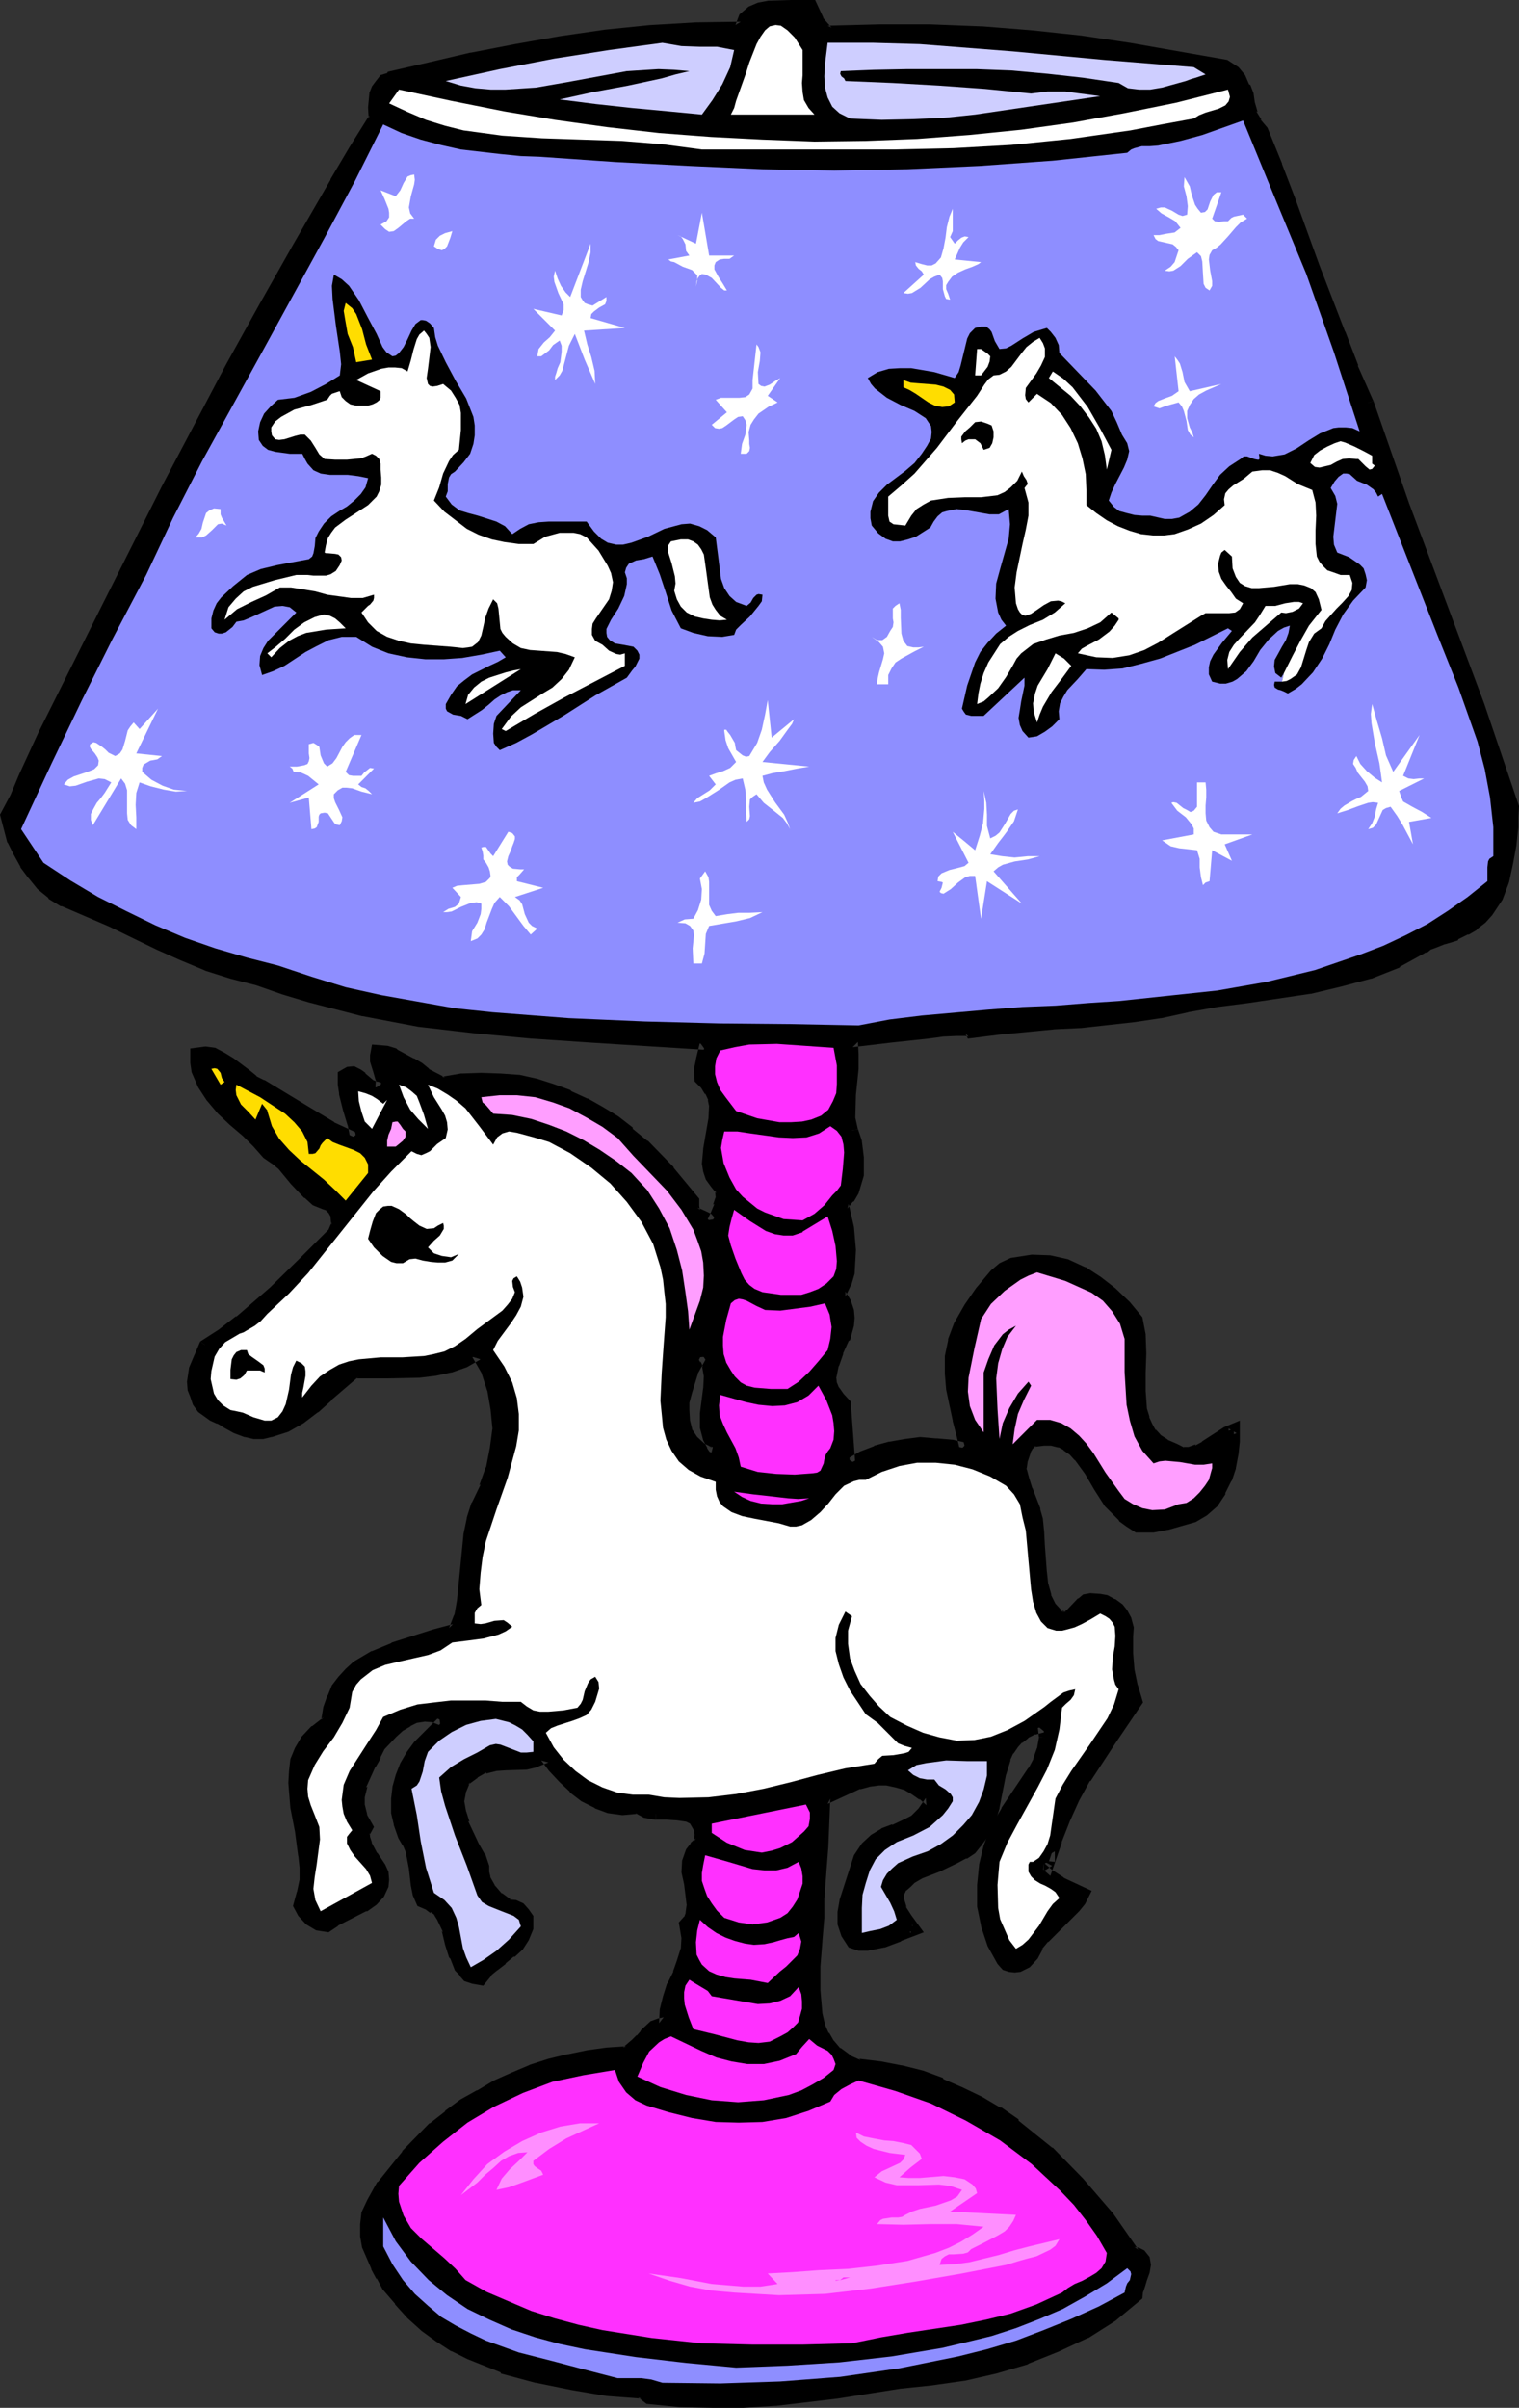 <?xml version="1.0" encoding="UTF-8" standalone="no"?>
<svg
   version="1.0"
   width="98.638mm"
   height="156.31mm"
   id="svg73"
   sodipodi:docname="Lamp - Unicorn.wmf"
   xmlns:inkscape="http://www.inkscape.org/namespaces/inkscape"
   xmlns:sodipodi="http://sodipodi.sourceforge.net/DTD/sodipodi-0.dtd"
   xmlns="http://www.w3.org/2000/svg"
   xmlns:svg="http://www.w3.org/2000/svg">
  <rect width="100%" height="100%" fill="#333333" stroke="none"/>
  <sodipodi:namedview
     id="namedview73"
     pagecolor="#ffffff"
     bordercolor="#000000"
     borderopacity="0.25"
     inkscape:showpageshadow="2"
     inkscape:pageopacity="0.0"
     inkscape:pagecheckerboard="0"
     inkscape:deskcolor="#d1d1d1"
     inkscape:document-units="mm" />
  <defs
     id="defs1">
    <pattern
       id="WMFhbasepattern"
       patternUnits="userSpaceOnUse"
       width="6"
       height="6"
       x="0"
       y="0" />
  </defs>
  <path
     style="fill:#000000;fill-opacity:1;fill-rule:evenodd;stroke:none"
     d="m 168.545,351.461 -0.485,-2.585 -0.162,-2.585 v -2.424 l 0.485,-2.585 1.616,-4.686 2.262,-4.363 0.808,1.293 0.646,1.293 0.323,2.747 -0.162,3.232 -0.808,6.14 v 3.232 l 0.808,2.909 0.808,1.616 0.97,1.293 -0.808,0.485 -0.97,-0.323 -1.939,-0.97 -1.939,-1.778 z m 167.252,-252.729 -3.717,-8.403 -3.394,-8.403 -6.141,-16.482 -6.141,-16.482 -3.07,-8.403 -3.394,-8.564 -1.616,-1.939 -1.131,-2.262 -0.646,-2.262 -0.323,-2.101 -0.808,-2.262 -0.97,-1.939 -1.616,-1.778 -2.262,-1.454 L 277.138,11.796 265.18,10.019 253.06,8.888 240.779,7.918 228.336,7.272 h -12.605 l -12.605,0.485 -2.262,-2.585 -1.454,-3.878 h -5.333 l -5.333,0.162 -2.262,0.323 -2.101,0.97 -1.616,1.616 -0.97,2.424 -10.989,0.162 -10.989,0.485 -11.15,1.293 -11.15,1.454 -10.989,2.101 -10.827,2.101 -10.342,2.262 -9.857,2.424 -1.293,0.646 -0.97,0.97 -0.808,1.131 -0.323,1.293 -0.485,3.232 0.162,2.747 -4.848,7.756 -4.686,7.918 -9.049,15.674 -8.403,14.866 -8.241,14.866 -15.675,29.733 -15.19,30.218 -15.028,30.218 -4.686,10.18 -2.262,5.171 -2.424,4.525 1.939,5.979 1.293,2.909 1.616,3.07 1.939,2.424 2.101,2.585 2.586,2.101 2.909,1.778 11.797,5.171 5.817,2.909 5.656,2.747 5.979,2.585 5.817,2.262 6.302,1.939 6.302,1.616 6.464,2.424 6.464,1.939 13.089,3.232 13.413,2.585 13.897,1.778 13.897,1.131 14.221,0.97 28.279,1.778 -0.97,4.201 -0.323,2.101 v 2.262 l 1.454,1.454 0.97,1.616 0.808,1.778 0.485,1.454 -0.162,3.555 -0.646,3.717 -0.808,3.717 -0.162,3.555 0.162,1.616 0.646,1.778 0.97,1.454 1.293,1.454 0.162,2.101 -0.485,1.939 -0.808,1.939 -0.97,2.262 -0.97,-0.97 -0.808,-0.646 -1.616,-0.646 -0.485,-0.162 -0.485,-0.646 -0.162,-0.97 v -1.454 l -5.817,-7.272 -6.302,-6.464 -3.555,-2.909 -3.555,-2.747 -3.717,-2.424 -3.717,-2.101 -3.878,-1.778 -4.04,-1.616 -4.202,-1.131 -4.202,-0.97 -4.525,-0.485 -4.525,-0.162 -4.686,0.162 -4.686,0.808 -4.202,-2.101 -1.778,-1.293 -1.939,-1.293 -3.878,-2.101 -2.101,-0.808 -2.424,-0.162 -0.162,1.293 v 1.293 l 0.808,2.262 0.485,2.424 -0.162,2.101 -1.131,-0.323 -1.131,-0.646 -2.262,-1.778 -1.131,-0.808 -0.97,-0.485 -1.131,0.162 -1.454,0.485 v 2.262 l 0.485,2.101 0.97,3.878 1.131,3.717 0.646,3.555 -6.141,-2.747 -5.656,-3.232 -11.312,-7.11 -2.101,-0.97 -1.616,-1.454 -4.04,-2.909 -1.939,-1.293 -2.101,-0.97 -2.101,-0.485 -2.424,0.485 v 2.101 l 0.323,1.939 1.454,3.555 2.101,3.07 2.586,3.07 2.909,2.585 3.232,2.747 2.747,2.747 2.262,2.747 1.939,1.293 1.778,1.454 3.07,3.717 3.232,3.393 1.939,1.616 2.101,0.97 0.97,0.323 0.808,0.646 0.97,1.778 0.162,2.101 -0.646,1.939 -3.394,3.393 -3.717,3.717 -7.595,7.433 -8.403,7.272 -4.363,3.232 -4.363,2.747 -1.131,2.747 -1.131,3.232 -0.646,2.909 0.162,1.778 0.646,1.454 0.646,1.778 0.97,1.454 2.424,1.939 1.616,0.485 1.616,0.808 2.747,1.778 2.262,0.808 2.262,0.323 h 1.939 l 1.939,-0.323 3.717,-1.131 3.555,-2.262 3.555,-2.424 3.232,-3.07 6.949,-5.656 h 7.595 l 7.757,-0.162 4.04,-0.323 3.717,-0.808 3.394,-1.131 3.232,-2.101 2.262,4.201 1.616,4.525 0.808,4.686 0.323,4.848 -0.485,4.848 -0.97,5.009 -1.616,4.525 -1.939,4.201 -1.293,3.555 -0.646,3.878 -0.808,8.241 -0.808,8.08 -0.808,3.717 -1.131,3.232 -4.848,1.454 -10.181,3.07 -4.848,1.939 -4.202,2.585 -1.778,1.616 -1.778,1.778 -1.454,1.939 -0.97,2.262 -0.97,2.747 -0.323,3.07 -2.909,2.262 -2.262,2.424 -1.454,2.424 -0.97,2.585 -0.485,2.747 -0.162,2.747 0.646,5.817 1.131,5.979 0.808,5.979 0.162,3.07 v 3.07 l -0.646,3.07 -0.97,2.909 1.293,2.101 1.454,1.616 1.939,1.293 2.424,0.323 1.939,-1.293 4.686,-2.424 2.424,-1.131 2.101,-1.454 1.616,-1.616 0.97,-2.262 0.162,-1.293 -0.162,-1.616 -0.646,-1.616 -1.939,-2.747 -1.616,-2.747 -0.323,-1.293 v -1.454 l 0.808,-1.454 -1.616,-2.585 -0.646,-2.585 v -2.585 l 0.646,-2.424 2.101,-5.171 1.454,-2.262 1.131,-2.424 2.909,-3.07 1.778,-1.616 1.939,-1.131 1.939,-0.97 2.262,-0.485 2.101,0.323 2.424,0.97 -6.141,5.979 -1.616,2.424 -1.454,2.424 -0.97,2.747 -0.808,3.07 -0.485,2.747 v 3.07 l 0.646,2.747 0.97,2.909 1.131,1.778 0.808,1.939 0.808,4.201 0.646,4.201 0.323,2.262 0.808,1.939 1.778,0.485 1.293,0.97 1.293,0.97 0.646,1.454 1.454,2.909 0.808,3.393 0.97,3.07 1.131,2.747 0.97,1.131 0.97,0.97 1.616,0.646 1.778,0.323 1.293,-1.939 1.778,-1.454 2.101,-1.616 2.101,-1.616 1.939,-1.778 1.293,-1.939 0.808,-2.262 v -2.585 l -0.808,-1.454 -0.97,-0.97 -1.293,-0.485 -1.616,-0.323 -2.424,-1.616 -1.939,-2.262 -1.293,-2.585 -0.485,-1.293 v -1.616 l -0.97,-2.424 -1.293,-2.585 -2.586,-5.494 -0.808,-2.747 -0.323,-2.747 0.323,-2.585 1.293,-2.747 2.262,-1.778 2.424,-1.131 2.424,-0.646 2.586,-0.162 5.171,-0.162 2.424,-0.646 2.424,-0.97 1.939,2.585 2.424,2.585 2.424,2.262 2.747,2.262 2.909,1.454 3.232,1.293 3.232,0.323 3.555,-0.162 1.939,0.97 2.586,0.323 h 2.747 l 2.586,0.323 2.262,0.323 1.939,0.97 1.293,1.939 0.162,1.616 -0.162,1.778 -1.293,1.131 -0.97,1.131 -0.646,2.424 -0.323,2.747 0.646,2.747 0.323,2.585 0.485,2.585 -0.485,2.424 -0.485,1.131 -0.97,1.293 0.485,3.232 -0.162,2.909 -0.97,3.232 -0.97,2.747 -1.293,2.909 -1.131,2.909 -0.646,3.07 -0.323,3.232 -1.293,0.162 -1.454,0.646 -2.101,1.939 -0.97,1.131 -1.131,1.131 -2.262,1.939 -4.848,0.485 -4.686,0.485 -4.686,1.131 -4.686,1.131 -4.525,1.293 -4.363,1.778 -4.202,1.939 -4.202,2.424 -3.878,2.262 -3.717,2.747 -3.717,3.07 -6.625,6.625 -5.817,7.433 -2.586,4.04 -1.131,2.909 -0.485,2.747 v 2.747 l 0.646,2.585 1.939,4.848 1.293,2.424 1.454,2.585 2.909,3.393 3.07,3.393 3.232,2.909 3.555,2.585 3.717,2.262 3.878,2.101 7.918,3.232 8.565,2.424 8.565,1.778 8.565,1.293 8.726,0.808 1.454,1.293 7.918,0.646 7.757,0.162 h 7.595 l 7.918,-0.323 15.028,-1.778 15.352,-2.585 7.757,-0.808 7.918,-1.131 7.757,-1.778 7.595,-2.101 7.272,-2.909 7.272,-3.393 6.625,-4.363 6.302,-4.848 v -1.131 l 0.323,-1.616 0.646,-1.616 0.646,-1.616 0.323,-1.616 -0.162,-1.454 -0.97,-0.97 -0.808,-0.323 -0.97,-0.162 -6.302,-9.049 -7.11,-8.241 -7.433,-7.595 -8.08,-6.625 -4.363,-3.07 -4.525,-2.424 -4.686,-2.424 -4.686,-2.101 -4.848,-1.778 -5.171,-1.454 -5.009,-0.97 -5.333,-0.485 -2.909,-1.131 -2.424,-1.778 -1.778,-1.939 -1.293,-2.262 -1.293,-2.585 -0.485,-2.747 -0.646,-5.656 v -6.14 l 0.646,-6.14 0.323,-5.656 v -4.848 l 0.646,-6.302 0.323,-6.14 0.646,-11.958 8.241,-3.717 2.262,-0.485 2.586,-0.485 h 2.424 l 2.101,0.646 2.424,0.646 1.939,1.131 2.101,1.293 1.778,1.616 -1.778,2.585 -1.939,1.939 -2.586,1.293 -2.586,1.293 -2.424,0.97 -2.424,1.293 -2.101,1.939 -1.778,2.585 -1.616,5.332 -1.778,5.494 -0.323,2.747 v 2.424 l 0.808,2.585 1.293,2.101 1.778,0.646 h 1.939 l 3.878,-0.808 4.04,-1.293 3.878,-1.616 -2.101,-2.747 -1.454,-2.262 -0.646,-2.262 v -1.454 l 0.808,-1.616 1.293,-1.131 1.293,-1.293 1.939,-0.97 4.363,-1.778 4.202,-1.939 2.262,-1.131 1.778,-1.131 1.293,-1.616 1.131,-1.778 1.293,-1.616 0.808,-1.778 1.131,-3.717 1.454,-8.08 1.293,-3.717 0.808,-1.778 1.131,-1.778 1.293,-1.454 1.616,-1.131 1.939,-0.97 2.586,-0.808 0.162,2.909 -0.323,2.747 -0.97,2.747 -1.454,2.585 -6.625,9.857 -2.424,4.04 -1.616,4.686 -1.293,4.686 -0.323,4.848 v 5.009 l 0.97,4.686 1.293,4.686 2.424,4.04 0.97,0.97 0.97,0.485 1.131,0.162 0.97,-0.162 1.939,-0.97 1.616,-1.778 1.131,-2.262 1.616,-1.939 7.433,-7.433 1.454,-1.778 0.97,-1.939 -5.656,-2.424 -2.747,-1.778 -2.586,-2.262 2.262,-1.293 v 0.162 l 1.778,-5.332 2.262,-5.171 2.262,-5.171 2.747,-4.848 6.141,-9.372 6.625,-9.372 -1.454,-3.717 -0.646,-4.04 -0.485,-4.04 v -4.363 l 0.162,-2.101 -0.323,-1.778 -0.97,-1.616 -0.97,-1.293 -1.616,-0.97 -1.616,-0.808 -1.616,-0.485 -2.101,-0.162 -1.131,0.162 -0.97,0.808 -3.07,3.232 -0.97,0.323 -1.454,-0.162 -1.939,-2.101 -1.293,-2.585 -0.808,-2.909 -0.485,-3.232 -0.323,-6.464 -0.162,-3.07 -0.485,-3.232 -0.485,-2.262 -2.101,-5.171 -0.646,-2.424 -0.646,-2.585 0.162,-2.424 0.808,-2.262 0.808,-1.131 1.131,-0.97 2.586,-0.485 h 2.101 l 1.939,0.646 1.616,0.808 1.616,1.131 1.454,1.616 2.586,3.393 2.424,4.04 2.424,3.878 3.232,3.232 1.778,1.454 1.939,1.131 h 3.717 l 3.232,-0.485 3.394,-1.131 3.394,-0.646 2.424,-1.616 2.424,-2.101 1.778,-2.747 1.293,-3.07 0.97,-2.909 0.646,-3.232 0.323,-3.232 v -2.909 l -1.939,0.808 -3.394,2.424 -1.778,1.131 -1.778,0.97 -1.778,0.646 h -1.939 l -1.939,-1.131 -2.424,-0.97 -1.778,-1.131 -1.616,-1.616 -0.97,-1.616 -0.646,-1.778 -0.646,-2.262 -0.323,-4.525 v -4.686 l 0.162,-4.686 -0.162,-4.525 -0.646,-3.878 -2.909,-3.232 -3.394,-3.232 -3.555,-2.747 -3.717,-2.262 -3.878,-1.778 -4.363,-0.97 -4.202,-0.162 -4.686,0.646 -2.424,1.293 -1.939,1.454 -3.394,4.04 -2.909,4.201 -2.586,4.363 -1.293,3.717 -0.808,3.878 v 3.878 l 0.485,4.04 1.454,7.595 0.97,3.717 0.808,3.232 -3.555,-0.646 -3.717,-0.485 -3.717,-0.162 -3.717,0.323 -3.717,0.646 -3.555,0.97 -3.232,1.454 -3.07,1.616 -1.131,-14.543 -1.616,-1.778 -1.293,-1.616 -0.485,-1.616 -0.323,-1.454 0.646,-3.232 1.131,-3.07 1.616,-3.393 0.97,-3.232 0.162,-1.778 -0.162,-1.778 -0.646,-1.939 -1.131,-1.939 1.131,-2.747 0.808,-2.585 0.323,-2.909 0.162,-2.747 -0.646,-5.494 -1.131,-5.656 1.293,-1.616 1.293,-1.778 1.131,-3.878 v -4.201 l -0.646,-3.878 -0.97,-2.909 -0.485,-2.909 0.162,-6.14 0.485,-6.14 v -3.393 l -0.162,-3.07 9.373,-1.293 9.211,-0.97 3.555,-0.323 3.555,-0.162 h 2.586 l 0.646,0.162 0.323,0.323 6.787,-0.97 13.251,-1.131 6.787,-0.485 13.089,-1.293 6.464,-0.97 6.625,-1.616 7.272,-1.131 7.595,-0.97 15.028,-2.424 7.433,-1.778 7.272,-1.939 7.11,-2.747 6.464,-3.393 h 0.162 l 0.323,-0.485 1.778,-0.808 2.424,-0.97 3.07,-0.97 2.424,-1.131 1.939,-1.131 1.939,-1.616 1.454,-1.616 2.424,-3.717 1.616,-3.878 0.97,-4.525 0.808,-4.525 0.323,-4.525 v -2.262 l 0.162,-2.424 -8.565,-25.047 -9.211,-24.4 -9.211,-24.723 z"
     id="path1" />
  <path
     style="fill:#000000;fill-opacity:1;fill-rule:evenodd;stroke:none"
     d="m 169.838,350.653 0.162,0.485 -0.646,-2.585 v 0.162 l -0.162,-2.747 v 0.323 -2.424 0.323 l 0.646,-2.424 1.454,-4.686 -0.162,0.162 2.424,-4.363 -2.424,0.162 0.808,1.293 v -0.323 l 0.646,1.454 -0.323,-0.485 0.485,2.747 v -0.162 l -0.162,3.232 v -0.323 l -0.808,6.302 v 3.555 l 0.808,3.07 0.97,1.778 v 0.162 l 0.97,1.454 0.485,-1.939 -0.808,0.323 0.808,-0.162 -0.97,-0.162 0.485,0.162 -1.939,-0.97 0.323,0.162 -1.939,-1.778 0.162,0.162 -1.293,-1.939 -2.424,1.454 1.616,2.262 2.101,2.101 2.424,1.131 1.454,0.162 2.586,-1.293 -1.778,-2.585 v 0.162 l -0.808,-1.616 0.323,0.162 -0.808,-2.909 v 0.485 -3.232 0.323 l 0.808,-6.302 v -0.162 l 0.162,-3.232 -0.485,-3.07 -0.808,-1.616 -2.101,-3.07 -3.232,6.302 -1.778,4.848 -0.646,2.747 v 2.585 0.162 l 0.162,2.747 V 349.36 l 0.808,2.747 z"
     id="path2" />
  <path
     style="fill:#000000;fill-opacity:1;fill-rule:evenodd;stroke:none"
     d="m 337.091,98.409 -0.162,-0.323 -3.717,-8.403 h 0.162 l -3.232,-8.403 v 0.162 l -6.302,-16.321 -5.979,-16.482 -3.232,-8.403 v -0.162 l -3.555,-8.726 -1.778,-2.101 0.323,0.162 -1.293,-2.101 0.323,0.162 -0.646,-2.262 v 0.162 l -0.323,-2.262 v -0.162 l -0.808,-2.101 -0.323,-0.162 -0.97,-2.262 -1.616,-1.939 -2.747,-1.778 -23.916,-4.201 L 265.342,8.726 253.222,7.433 241.102,6.464 h -0.323 L 228.336,5.979 h -12.605 l -12.605,0.323 0.97,0.485 -2.262,-2.585 0.323,0.323 L 200.057,0 h -5.979 l -5.333,0.162 h -0.162 l -2.586,0.485 -2.262,0.97 -2.262,1.939 -0.97,2.585 1.293,-0.808 -10.989,0.162 -10.989,0.646 h -0.162 l -11.15,1.131 -11.15,1.616 -10.989,1.939 -10.827,2.101 h -0.162 l -10.342,2.424 -9.857,2.262 -0.162,0.323 -1.616,0.485 -1.131,1.454 -0.97,1.293 -0.646,1.616 v 0.162 l -0.323,3.393 0.162,2.909 0.162,-0.97 -4.848,7.756 -4.686,7.918 v 0.162 L 72.072,59.789 63.669,74.655 55.428,89.521 39.753,119.254 24.563,149.472 9.373,179.851 4.686,190.031 2.586,195.04 0,199.888 l 1.778,6.787 0.162,0.162 1.454,2.909 1.616,2.909 v 0.162 l 1.939,2.585 0.162,0.162 2.101,2.585 2.586,2.101 0.162,0.323 2.909,1.778 h 0.323 l 11.635,5.009 5.979,2.909 5.656,2.747 5.817,2.585 5.817,2.424 0.323,0.162 6.141,1.939 6.302,1.616 6.464,2.262 6.464,1.939 13.089,3.393 h 0.162 l 13.574,2.585 13.897,1.616 13.897,1.293 h 0.162 l 14.221,0.97 28.279,1.778 -1.293,-1.778 -0.97,4.04 v 0.162 l -0.485,2.262 0.162,3.07 1.778,1.778 -0.162,-0.162 0.97,1.616 v -0.323 l 0.808,1.778 -0.162,-0.162 0.323,1.616 v -0.485 l -0.162,3.555 v -0.162 l -0.646,3.717 -0.646,3.717 v 0.162 l -0.323,3.555 0.323,1.939 0.646,1.939 1.293,1.778 1.293,1.616 -0.323,-0.808 0.162,2.101 v -0.485 l -0.646,1.939 0.323,-0.162 -0.808,1.939 -0.97,2.101 2.101,-0.323 -0.97,-1.131 -0.162,-0.162 -0.97,-0.485 -1.778,-0.808 -0.646,-0.162 0.808,0.485 -0.323,-0.485 0.162,0.485 -0.162,-0.97 v 0.162 -1.939 l -6.302,-7.595 v -0.162 l -6.302,-6.464 h -0.162 l -3.555,-2.909 V 276.644 l -3.555,-2.747 -3.717,-2.262 -3.717,-2.101 h -0.162 l -3.878,-1.778 -0.323,-0.323 -4.04,-1.454 -4.04,-1.293 -4.363,-0.97 h -0.162 l -4.525,-0.323 h -0.162 l -4.525,-0.162 -4.686,0.162 h -0.323 l -4.686,0.808 0.808,0.162 -4.04,-2.101 h 0.162 l -1.778,-1.454 -1.939,-1.131 h -0.162 l -3.878,-2.101 -0.323,-0.323 -2.101,-0.646 -3.878,-0.323 -0.485,2.585 v 1.616 l 0.808,2.585 0.646,2.262 v -0.646 l -0.162,2.262 1.778,-1.131 -1.293,-0.485 0.162,0.162 -1.131,-0.485 0.162,0.162 -2.101,-1.778 v -0.162 l -1.131,-0.808 -1.616,-0.808 -1.778,0.162 -2.262,1.293 v 3.07 l 0.323,2.101 v 0.323 l 0.97,3.878 1.131,3.717 v -0.162 l 0.646,3.393 1.939,-1.293 -5.979,-2.747 h 0.162 l -5.656,-3.393 -11.473,-6.948 h -0.162 l -1.939,-0.97 h 0.162 l -1.778,-1.454 -3.878,-2.909 -2.101,-1.293 -2.424,-1.293 -2.424,-0.323 -3.717,0.485 v 3.555 l 0.323,2.262 1.616,3.717 2.101,3.232 0.162,0.162 2.586,3.07 2.909,2.747 3.232,2.747 2.586,2.585 2.424,2.747 2.101,1.454 -0.162,-0.162 1.778,1.454 3.07,3.717 3.232,3.393 h 0.162 l 1.939,1.778 2.424,0.97 0.97,0.323 H 79.99 l 0.646,0.646 -0.323,-0.646 0.97,1.778 -0.162,-0.323 0.162,2.101 0.162,-0.808 -0.808,1.939 0.323,-0.323 -7.11,7.11 -7.595,7.433 -8.403,7.272 0.162,-0.323 -4.363,3.393 -4.525,2.909 2.262,1.616 -0.485,0.485 4.363,-2.747 4.363,-3.232 0.162,-0.162 8.403,-7.272 7.595,-7.433 7.272,-7.272 0.97,-2.585 -0.162,-2.747 -1.454,-2.262 -1.131,-0.808 -0.97,-0.485 -2.101,-0.97 0.162,0.323 -1.939,-1.616 h 0.162 l -3.07,-3.393 -3.232,-3.717 -1.939,-1.778 -1.939,-1.131 0.162,0.162 -2.262,-2.747 -2.747,-2.747 -3.232,-2.747 -2.909,-2.747 -2.586,-2.909 0.323,0.323 -2.262,-3.232 0.162,0.162 -1.293,-3.393 v 0.323 l -0.323,-1.939 v 0.162 -2.101 l -1.293,1.293 2.424,-0.323 h -0.485 l 2.262,0.323 -0.485,-0.162 2.262,0.97 H 53.812 l 2.101,1.454 3.878,2.909 1.778,1.293 2.101,0.97 h -0.162 l 11.312,7.11 5.656,3.232 h 0.162 l 8.403,3.717 -0.97,-5.817 v -0.162 l -1.131,-3.717 -0.97,-3.878 v 0.162 l -0.323,-2.101 v 0.162 -2.262 l -0.808,1.293 1.293,-0.646 -0.323,0.162 1.131,-0.162 -0.97,-0.162 0.97,0.485 1.131,0.808 v -0.162 l 2.262,1.939 1.293,0.646 0.162,0.162 2.747,0.808 0.485,-4.201 -0.646,-2.424 -0.808,-2.424 v 0.485 -1.293 0.323 l 0.323,-1.454 -1.616,1.131 2.262,0.323 h -0.162 l 2.262,0.646 -0.323,-0.162 4.04,2.262 h -0.323 l 1.939,1.131 1.778,1.293 4.686,2.424 5.171,-0.808 h -0.162 l 4.686,-0.162 4.525,0.162 h -0.323 l 4.525,0.323 h -0.162 l 4.363,0.97 4.04,1.293 4.202,1.454 -0.323,-0.162 4.04,1.778 h -0.323 l 3.717,2.101 3.717,2.424 3.555,2.747 v -0.162 l 3.555,2.909 h -0.162 l 6.302,6.464 v -0.162 l 5.817,7.272 -0.323,-0.808 v 1.778 l 0.323,1.293 0.808,1.131 0.97,0.485 1.616,0.485 -0.485,-0.162 0.808,0.646 -0.162,-0.162 2.262,2.262 1.778,-3.878 0.808,-1.939 0.162,-0.162 0.646,-2.262 -0.323,-2.909 -1.616,-1.778 0.162,0.162 -0.97,-1.454 0.162,0.323 -0.485,-1.778 v 0.162 l -0.323,-1.454 v 0.162 l 0.323,-3.555 v 0.162 l 0.646,-3.717 0.646,-3.717 v -0.162 l 0.162,-3.717 -0.323,-1.778 -0.97,-1.939 v -0.162 l -1.293,-1.778 -1.454,-1.454 0.323,0.97 v -2.262 0.162 l 0.485,-2.101 v 0.162 l 1.131,-5.656 -29.895,-1.939 -14.221,-0.97 h 0.323 l -13.897,-1.293 -14.059,-1.616 -13.413,-2.585 h 0.162 l -13.089,-3.393 -6.464,-1.939 -6.464,-2.262 -6.302,-1.616 -6.302,-1.939 0.323,0.162 -5.979,-2.424 -5.817,-2.424 -5.656,-2.747 -5.979,-2.909 -11.635,-5.171 h 0.162 l -2.909,-1.778 0.162,0.162 -2.586,-2.101 -2.101,-2.585 0.162,0.162 -1.939,-2.424 v 0.162 l -1.616,-2.909 -1.293,-2.909 0.162,0.162 -1.939,-6.14 -0.162,0.97 2.586,-4.525 2.101,-5.009 4.686,-10.18 15.028,-30.379 15.352,-30.056 15.675,-29.894 8.241,-14.866 8.403,-14.866 8.888,-15.674 v 0.323 l 4.686,-7.918 5.171,-8.241 -0.162,-3.232 v 0.323 l 0.323,-3.07 v 0.162 l 0.485,-1.454 -0.323,0.485 0.808,-1.131 -0.162,0.162 0.97,-0.97 -0.323,0.162 1.293,-0.646 -0.162,0.162 9.696,-2.262 10.504,-2.424 h -0.323 l 10.827,-2.101 10.989,-1.939 11.15,-1.616 11.15,-1.131 h -0.162 l 10.989,-0.646 11.635,-0.162 1.454,-3.07 -0.162,0.323 1.778,-1.616 -0.485,0.323 1.939,-0.97 -0.323,0.162 2.262,-0.485 h -0.162 l 5.333,-0.162 h 5.333 l -1.293,-0.808 1.616,4.201 2.747,2.909 13.251,-0.162 H 228.336 l 12.443,0.485 h -0.162 l 12.12,0.97 12.12,1.293 11.958,1.778 23.593,4.04 -0.646,-0.162 2.424,1.616 -0.323,-0.323 1.616,1.778 -0.162,-0.323 0.97,1.939 -0.162,-0.162 0.808,2.101 v -0.162 l 0.323,2.101 v 0.162 l 0.646,2.585 1.293,2.424 1.778,1.939 -0.323,-0.162 3.232,8.564 v -0.162 l 3.232,8.403 5.979,16.482 6.302,16.321 v 0.323 l 3.394,8.403 h 0.162 l 3.717,8.403 -0.162,-0.162 z"
     id="path3" />
  <path
     style="fill:#000000;fill-opacity:1;fill-rule:evenodd;stroke:none"
     d="m 49.125,329.161 -1.293,3.07 -0.162,0.323 -1.293,3.07 v 0.162 l -0.485,3.232 0.162,2.101 0.646,1.616 0.646,1.939 1.293,1.778 2.909,2.101 1.778,0.808 -0.162,-0.162 1.454,0.808 h -0.162 l 2.909,1.616 2.586,0.97 h 0.162 l 2.101,0.485 h 2.424 l 1.939,-0.485 h 0.162 l 4.04,-1.293 3.717,-2.101 3.394,-2.585 0.323,-0.162 3.232,-2.909 h -0.162 l 6.787,-5.817 -0.646,0.485 h 7.595 l 7.757,-0.162 h 0.162 l 4.04,-0.485 3.717,-0.808 h 0.162 l 3.717,-1.293 3.394,-1.939 -2.101,-0.646 2.424,4.201 -0.162,-0.323 1.454,4.525 v -0.162 l 0.808,4.686 0.485,4.848 v -0.323 l -0.646,4.848 -0.97,5.009 v -0.323 l -1.616,4.525 0.323,-0.162 -2.101,4.363 -0.162,0.162 -1.131,3.555 v 0.162 l -0.808,3.878 -0.808,8.241 -0.808,8.08 -0.646,3.717 v -0.323 l -1.293,3.393 0.97,-0.97 -4.848,1.293 -10.181,3.232 -0.162,0.162 -4.686,1.939 h -0.162 l -4.363,2.585 -1.939,1.778 -1.778,1.939 -1.616,2.101 -0.97,2.424 -0.162,0.162 -0.97,2.747 -0.485,3.07 0.646,-0.646 -2.909,2.262 h -0.162 l -2.424,2.585 -1.616,2.747 -1.131,2.747 -0.323,2.909 -0.162,2.747 v 0.323 l 0.485,5.979 1.131,5.817 0.808,6.14 v -0.323 l 0.323,3.07 v 3.07 -0.162 l -0.646,3.07 v -0.162 l -0.97,3.555 1.293,2.424 1.939,2.101 2.424,1.454 3.07,0.485 2.424,-1.616 h -0.162 l 6.949,-3.555 h 0.323 l 2.262,-1.616 1.778,-1.939 1.131,-2.424 0.162,-1.778 -0.162,-1.939 -0.808,-1.778 -1.939,-2.909 v 0.162 l -1.454,-2.747 0.162,0.162 -0.485,-1.454 v 0.485 -1.454 l -0.162,0.646 1.131,-2.101 -1.939,-3.393 0.323,0.485 -0.646,-2.585 v 0.323 -2.585 0.485 l 0.646,-2.585 -0.323,0.162 2.262,-5.009 v 0.162 l 1.293,-2.262 v -0.323 l 1.131,-2.262 -0.162,0.323 2.909,-3.07 1.778,-1.616 -0.162,0.162 1.939,-1.131 h -0.162 l 1.939,-0.97 -0.323,0.162 2.101,-0.323 h -0.323 l 2.101,0.162 -0.485,-0.162 2.424,0.97 -0.323,-2.101 -6.141,6.14 -1.778,2.424 -1.616,2.747 -1.131,2.909 -0.808,2.909 v 0.162 l -0.323,2.747 v 3.555 l 0.646,2.747 v 0.162 l 1.131,3.232 1.131,1.939 v -0.162 l 0.808,1.939 -0.162,-0.485 0.808,4.201 0.485,4.201 0.485,2.424 1.131,2.585 2.262,0.97 -0.323,-0.162 1.293,0.97 v -0.323 l 1.293,0.97 -0.485,-0.323 0.808,1.293 1.454,3.07 -0.323,-0.323 0.808,3.393 0.97,3.07 0.323,0.323 1.131,2.909 1.131,1.131 v 0.162 l 1.131,1.293 1.939,0.646 2.747,0.485 2.101,-2.585 -0.323,0.162 1.778,-1.454 -0.162,0.162 2.101,-1.616 v -0.162 l 1.939,-1.616 h 0.323 l 1.939,-1.778 1.454,-2.262 1.131,-2.747 v -3.232 l -1.131,-1.616 -1.293,-1.454 -1.778,-0.808 -1.778,-0.162 0.646,0.162 -2.424,-1.778 0.162,0.323 -1.939,-2.262 0.323,0.485 -1.454,-2.585 0.162,0.162 -0.323,-1.293 v 0.323 -1.778 l -0.97,-2.909 h -0.162 l -1.454,-2.585 -2.586,-5.494 0.323,0.162 -0.808,-2.585 v 0.162 l -0.485,-2.747 v 0.323 l 0.485,-2.585 -0.162,0.485 1.131,-2.747 -0.485,0.646 2.424,-1.778 h -0.162 l 2.262,-1.293 -0.162,0.323 2.586,-0.646 h -0.162 l 2.424,-0.162 h -0.162 l 5.333,-0.162 2.747,-0.646 0.162,-0.162 2.424,-0.97 -1.778,-0.485 1.939,2.585 0.162,0.162 2.424,2.585 2.424,2.262 0.162,0.323 2.747,2.101 3.232,1.616 0.162,0.162 3.07,1.131 3.555,0.485 h 0.162 l 3.555,-0.323 -0.485,-0.162 2.101,1.131 2.747,0.485 h 0.162 v -2.747 h 0.162 l -2.424,-0.485 0.323,0.323 -2.424,-1.293 -3.717,0.323 h 0.323 l -3.394,-0.485 h 0.162 l -3.07,-1.131 0.162,0.162 -2.909,-1.616 h 0.162 l -2.747,-2.101 0.162,0.162 -2.424,-2.262 -2.424,-2.585 0.162,0.162 -2.747,-3.232 -3.232,1.293 0.162,-0.162 -2.586,0.646 h 0.485 l -5.171,0.162 H 123.783 l -2.586,0.162 h -0.162 l -2.586,0.646 -2.747,1.293 -2.747,2.101 -1.293,3.232 -0.485,2.909 0.485,2.909 v 0.162 l 0.808,2.747 0.162,0.323 2.586,5.333 1.293,2.585 h -0.162 l 0.97,2.585 v -0.646 1.778 l 0.646,1.778 1.293,2.747 2.101,2.424 2.747,1.939 1.939,0.323 -0.323,-0.162 1.454,0.646 -0.485,-0.323 0.97,0.97 -0.162,-0.323 0.808,1.293 -0.162,-0.485 v 2.585 -0.485 l -0.808,2.424 0.162,-0.485 -1.454,1.939 0.323,-0.162 -1.939,1.778 h 0.162 l -1.939,1.616 v -0.162 l -2.262,1.454 -0.162,0.162 -1.778,1.616 -1.454,2.262 1.454,-0.646 -1.778,-0.485 -1.454,-0.485 0.485,0.323 -0.97,-0.97 v 0.162 l -0.97,-1.131 0.162,0.162 -1.131,-2.747 0.162,0.323 -0.97,-3.232 -0.808,-3.232 -1.454,-3.232 -0.97,-1.454 -1.454,-1.293 v -0.162 l -1.616,-0.97 -1.939,-0.808 0.808,0.808 -0.808,-1.939 0.323,0.323 -0.485,-2.101 -0.646,-4.363 -0.646,-4.201 -0.97,-2.262 -1.293,-1.939 0.323,0.485 -1.131,-3.07 v 0.323 l -0.485,-2.747 v 0.162 -3.07 0.162 l 0.323,-2.747 v 0.162 l 0.808,-2.909 0.97,-2.747 -0.162,0.323 1.616,-2.424 1.454,-2.424 -0.162,0.162 7.433,-7.433 -4.202,-1.939 -2.586,-0.162 -2.586,0.323 -2.101,1.293 h -0.323 l -1.939,1.131 -1.939,1.778 -3.07,3.232 -1.131,2.585 v -0.162 l -1.454,2.262 v 0.323 l -2.101,5.009 -0.162,0.162 -0.646,2.747 v 2.909 l 0.808,3.07 1.454,2.747 v -1.454 l -0.97,1.778 v 1.939 l 0.646,1.778 1.616,2.747 v 0.162 l 1.939,2.747 -0.162,-0.323 0.485,1.454 v -0.162 l 0.162,1.616 v -0.485 l -0.162,1.454 0.162,-0.323 -0.97,2.101 0.323,-0.485 -1.616,1.778 0.162,-0.162 -2.101,1.454 h 0.162 l -7.11,3.393 h -0.162 l -1.939,1.454 0.97,-0.162 -2.262,-0.485 0.485,0.162 -1.939,-1.131 0.162,0.162 -1.454,-1.616 0.162,0.162 -1.131,-1.939 0.162,1.131 0.97,-2.909 v -0.162 l 0.646,-3.232 v -3.232 l -0.323,-3.07 v -0.162 l -0.808,-5.979 -1.131,-5.979 -0.485,-5.817 v 0.323 l 0.162,-2.747 0.323,-2.747 v 0.485 l 0.97,-2.585 -0.162,0.162 1.616,-2.424 -0.162,0.162 2.101,-2.424 h -0.162 l 3.232,-2.747 0.646,-3.232 v 0.162 l 0.97,-2.747 -0.162,0.162 0.97,-2.262 v 0.162 l 1.293,-1.939 -0.162,0.162 1.778,-1.778 1.778,-1.616 -0.162,0.162 4.202,-2.424 h -0.162 l 4.686,-1.939 -0.162,0.162 10.181,-3.232 5.494,-1.616 1.616,-4.04 v -0.162 l 0.646,-3.717 0.808,-8.08 0.808,-8.08 0.808,-4.04 v 0.162 l 1.131,-3.393 -0.162,0.162 1.939,-4.363 0.162,-0.162 1.616,-4.525 v -0.162 l 0.97,-4.848 0.646,-5.171 -0.485,-5.009 -0.808,-4.686 v -0.323 l -1.616,-4.686 -3.232,-5.494 -4.363,2.747 0.485,-0.162 -3.555,1.131 h 0.162 l -3.717,0.808 -3.878,0.485 h 0.162 l -7.757,0.162 h -8.08 l -7.272,5.979 H 79.506 l -3.232,3.07 0.162,-0.323 -3.555,2.585 -3.555,2.101 0.485,-0.162 -3.717,1.293 h 0.162 l -1.939,0.323 h 0.162 -1.939 0.162 l -2.101,-0.323 h 0.162 l -2.424,-0.808 0.485,0.162 -2.747,-1.778 h -0.162 l -1.616,-0.808 -0.162,-0.162 -1.616,-0.646 0.323,0.323 -2.424,-2.101 0.323,0.485 -0.97,-1.454 0.162,0.485 -0.485,-1.778 -0.646,-1.616 v 0.162 l -0.162,-1.778 v 0.485 l 0.485,-2.909 v 0.162 l 1.293,-3.07 -0.323,0.162 1.293,-2.747 z"
     id="path4" />
  <path
     style="fill:#000000;fill-opacity:1;fill-rule:evenodd;stroke:none"
     d="m 160.95,446.476 h 2.747 -0.162 l 2.586,0.162 2.262,0.323 -0.323,-0.162 1.939,0.97 -0.646,-0.323 1.131,1.939 -0.162,-0.646 0.162,1.616 v -0.323 l -0.162,1.778 0.485,-0.808 -1.293,1.131 v 0.162 l -1.131,1.454 -0.97,2.747 -0.162,2.909 0.646,2.909 0.323,2.585 0.323,2.747 v -0.485 l -0.323,2.424 0.162,-0.485 -0.485,1.293 0.162,-0.323 -1.454,1.616 0.646,3.878 v -0.162 l -0.162,2.909 v -0.323 l -0.97,3.07 -0.97,2.747 0.162,-0.162 -1.454,2.909 -0.162,0.162 -0.97,3.07 -0.808,3.232 -0.162,3.393 1.131,-1.454 -1.454,0.323 -1.778,0.646 -2.424,2.262 v 0.162 l -0.97,1.131 v -0.162 l -1.131,1.131 -2.262,1.939 0.808,-0.323 -4.848,0.323 -4.686,0.646 -4.686,0.97 h -0.162 l -4.686,1.131 -4.525,1.454 -0.323,0.162 -4.202,1.778 -4.363,1.939 -4.04,2.424 h -0.162 l -4.04,2.262 -3.717,2.747 v 0.162 l -3.717,2.909 h -0.162 l -6.625,6.787 v 0.162 l -5.979,7.433 h -0.162 l -2.424,4.363 -1.454,3.07 -0.323,2.909 v 3.07 l 0.485,2.747 0.162,0.323 2.101,4.848 v 0.162 l 1.293,2.424 v -0.323 l 1.454,2.747 3.07,3.555 v 0.162 l 3.07,3.393 3.232,2.909 0.162,0.162 3.555,2.585 3.717,2.424 h 0.162 l 3.878,1.939 8.08,3.232 0.162,0.323 8.403,2.262 h 0.162 l 8.726,1.778 8.565,1.454 8.565,0.646 -0.808,-0.323 2.101,1.616 8.08,0.808 h 0.323 l 7.757,0.162 h 7.595 l 7.918,-0.485 h 0.162 l 15.028,-1.778 15.352,-2.424 7.757,-0.808 7.918,-1.131 h 0.162 l 7.757,-1.778 7.757,-2.262 0.162,-0.162 7.272,-2.909 7.272,-3.393 h 0.162 l 6.625,-4.201 6.625,-5.494 0.162,-1.778 v 0.323 l 0.485,-1.454 0.485,-1.616 0.646,-1.778 0.323,-1.939 -0.323,-1.939 -1.293,-1.616 -1.293,-0.646 -1.131,-0.162 0.97,0.646 -6.302,-9.049 -0.162,-0.162 -7.11,-8.241 -7.433,-7.595 h -0.162 l -8.241,-6.625 v -0.323 l -4.202,-2.909 h -0.323 l -4.363,-2.585 -4.686,-2.262 -4.848,-2.101 -0.162,-0.323 -4.848,-1.778 -5.171,-1.293 h -0.162 l -5.01,-0.97 -5.333,-0.646 0.323,0.323 -2.909,-1.293 h 0.323 l -2.424,-1.778 0.162,0.323 -1.778,-2.101 0.162,0.323 -1.293,-2.262 v 0.323 l -1.131,-2.585 0.162,0.323 -0.646,-2.747 -0.485,-5.656 v 0.162 -6.14 0.162 l 0.485,-6.14 v -0.162 l 0.485,-5.656 v -4.848 0.162 l 0.485,-6.302 v -0.162 l 0.485,-6.14 0.485,-11.958 -0.646,1.293 8.08,-3.717 -0.162,0.162 2.424,-0.646 h -0.162 l 2.424,-0.323 h -0.162 2.424 -0.485 l 2.262,0.485 2.262,0.646 -0.323,-0.162 1.939,1.131 2.101,1.454 -0.162,-0.323 1.778,1.616 -0.162,-1.778 -1.778,2.585 0.162,-0.162 -1.939,1.939 0.323,-0.162 -2.586,1.293 -2.424,1.131 v -0.162 l -2.586,0.97 -0.162,0.162 -2.424,1.454 -2.262,2.101 -1.939,2.909 -3.555,10.988 v 0.162 l -0.485,2.747 v 3.07 l 0.97,2.909 1.778,2.747 2.424,0.808 h 2.262 l 4.04,-0.808 h 0.162 l 3.878,-1.454 0.162,-0.162 5.494,-2.101 -3.07,-4.201 -1.454,-2.262 0.323,0.323 -0.646,-2.101 v 0.323 -1.454 l -0.162,0.485 0.808,-1.616 -0.323,0.485 1.293,-1.131 1.293,-1.293 -0.323,0.323 1.939,-1.131 4.202,-1.616 4.363,-2.101 2.101,-1.131 h 0.323 l 1.939,-1.293 1.293,-1.616 0.162,-0.162 1.293,-1.778 1.131,-1.616 0.808,-1.939 0.162,-0.162 1.131,-3.717 v -0.162 l 1.616,-8.241 v 0.162 l 1.131,-3.717 -0.162,0.162 0.808,-1.778 v 0.162 l 1.131,-1.616 -0.162,0.162 1.293,-1.454 -0.162,0.323 1.616,-1.293 h -0.162 l 1.939,-0.97 -0.162,0.162 2.424,-0.646 -1.778,-1.454 0.323,2.909 v -0.162 l 2.747,0.162 -0.485,-4.686 -4.04,1.131 -0.162,0.323 -2.262,0.97 -1.454,1.131 -0.323,0.162 -1.293,1.616 -1.454,1.778 v 0.162 l -0.808,1.778 -0.162,0.162 -1.131,3.717 v 0.162 l -1.616,8.241 v -0.162 l -1.131,3.717 0.162,-0.162 -0.808,1.778 v -0.162 l -1.131,1.454 -1.131,1.778 0.162,-0.162 -1.293,1.616 0.162,-0.323 -1.778,1.293 h 0.162 l -2.101,1.131 -4.363,1.939 -4.363,1.778 -2.101,0.97 -1.616,1.293 -1.293,1.454 -0.97,1.939 v 2.101 l 0.808,2.585 1.293,2.585 2.262,2.747 0.485,-1.939 -3.878,1.454 0.162,-0.162 -3.878,1.454 h 0.162 l -3.878,0.808 h 0.162 -1.939 0.323 l -1.616,-0.646 0.646,0.646 -1.293,-2.262 0.162,0.485 -0.808,-2.585 v 0.323 -2.424 0.162 l 0.485,-2.747 v 0.162 l 1.778,-5.494 1.454,-5.332 -0.162,0.485 1.778,-2.585 -0.162,0.162 2.101,-1.939 -0.162,0.162 2.262,-1.293 -0.162,0.162 2.586,-0.97 v -0.162 l 2.586,-1.131 2.747,-1.454 2.101,-2.262 2.586,-3.555 -2.586,-2.424 -0.162,-0.162 -2.262,-1.293 -2.101,-1.293 -2.586,-0.808 -2.262,-0.485 h -2.586 -0.162 l -2.586,0.323 h -0.162 l -2.424,0.646 -9.211,4.04 -0.485,12.927 -0.485,6.14 v -0.162 l -0.485,6.14 v 0.323 4.848 l -0.485,5.656 v -0.162 l -0.485,5.979 v 0.323 6.14 0.323 l 0.485,5.656 0.646,2.909 1.293,2.747 v 0.162 l 1.454,2.101 0.162,0.323 1.778,1.939 2.747,1.939 3.07,1.293 5.494,0.646 5.171,0.97 h -0.162 l 5.009,1.293 4.848,1.778 -0.162,-0.162 4.686,2.101 4.686,2.424 4.525,2.585 h -0.162 l 4.363,2.909 v -0.162 l 8.241,6.625 h -0.323 l 7.433,7.595 7.11,8.241 -0.162,-0.162 6.625,9.372 1.616,0.323 -0.485,-0.162 0.808,0.485 -0.323,-0.323 0.97,0.97 -0.485,-0.646 0.323,1.293 v -0.646 l -0.485,1.616 -0.646,1.778 -0.485,1.616 -0.485,1.778 v 1.293 l 0.646,-1.131 -6.302,4.848 -6.625,4.363 h 0.162 l -7.272,3.232 -7.11,3.07 0.162,-0.323 -7.595,2.262 -7.918,1.778 h 0.162 l -7.757,1.131 -7.918,0.808 -15.19,2.424 -15.028,1.778 h 0.162 l -7.918,0.485 h -7.595 l -7.757,-0.162 h 0.162 l -7.918,-0.646 0.808,0.323 -1.939,-1.454 -9.049,-0.97 -8.565,-1.454 -8.565,-1.778 h 0.162 l -8.403,-2.262 0.162,0.162 -8.08,-3.393 -3.878,-1.939 h 0.162 l -3.717,-2.262 -3.394,-2.585 0.162,0.162 -3.232,-2.909 -3.07,-3.393 v 0.323 l -2.909,-3.555 0.162,0.162 -1.293,-2.585 v -0.162 l -1.454,-2.424 v 0.323 l -1.939,-5.009 0.162,0.323 -0.485,-2.585 v 0.323 -2.747 0.323 l 0.323,-2.747 -0.162,0.323 1.131,-2.909 v 0.162 l 2.586,-4.04 h -0.162 l 5.817,-7.433 v 0.162 l 6.625,-6.625 h -0.162 l 3.717,-3.07 v 0.323 l 3.717,-2.747 3.878,-2.424 h -0.162 l 4.04,-2.262 4.363,-2.101 4.363,-1.616 -0.162,0.162 4.363,-1.454 4.686,-1.131 h -0.162 l 4.686,-0.97 4.686,-0.646 5.333,-0.485 2.586,-2.262 1.131,-1.131 v -0.162 l 0.97,-1.131 v 0.162 l 2.262,-1.939 -0.485,0.162 1.454,-0.646 -0.485,0.162 2.586,-0.323 0.162,-4.363 v 0.485 l 0.808,-3.232 0.97,-2.909 -0.162,0.162 1.293,-2.909 0.323,-0.162 0.97,-2.747 0.97,-3.232 0.162,-3.232 -0.646,-3.555 -0.323,0.97 1.131,-1.131 0.808,-1.616 0.323,-2.747 -0.323,-2.909 -0.485,-2.424 -0.485,-2.747 v 0.323 l 0.162,-2.747 v 0.162 l 0.808,-2.262 -0.485,0.323 1.131,-1.131 v 0.162 l 1.293,-1.616 0.323,-2.262 -0.162,-1.939 -1.454,-2.585 -2.586,-1.293 -2.586,-0.485 -2.586,-0.162 h -0.162 -2.747 z"
     id="path5" />
  <path
     style="fill:#000000;fill-opacity:1;fill-rule:evenodd;stroke:none"
     d="m 254.999,426.277 -0.485,2.747 v -0.162 l -0.97,2.747 0.162,-0.162 -1.293,2.424 v -0.162 l -6.625,9.857 v 0.162 l -2.424,4.04 -0.162,0.323 -1.778,4.686 -1.131,4.686 v 0.162 l -0.485,4.848 v 5.333 l 0.97,4.686 v 0.162 l 1.616,4.848 2.424,4.363 1.293,1.454 1.454,0.485 1.454,0.162 1.454,-0.162 2.262,-1.131 1.939,-2.101 1.293,-2.424 -0.323,0.162 1.616,-1.939 v 0.162 l 7.433,-7.433 0.162,-0.162 1.454,-1.778 1.616,-3.232 -6.949,-3.232 h 0.162 l -2.747,-1.778 0.323,0.323 -2.586,-2.262 -0.162,2.262 2.262,-1.454 -2.101,-1.131 v 8.403 l 4.525,-13.089 -0.162,0.162 2.101,-5.333 2.262,-5.009 2.747,-5.009 v 0.323 l 6.141,-9.372 6.787,-10.019 -1.293,-4.363 v 0.162 l -0.808,-3.878 -0.323,-4.04 v 0.162 -4.363 0.162 l 0.162,-2.262 -0.646,-2.424 -0.97,-1.778 -1.131,-1.454 -1.778,-1.293 h -0.162 l -1.778,-0.97 -1.778,-0.323 h -0.162 l -2.262,-0.162 -1.778,0.323 -1.131,0.97 h -0.162 l -3.07,3.232 0.323,-0.323 -0.97,0.485 0.808,-0.162 -1.454,-0.323 0.808,0.485 -1.939,-2.101 0.162,0.323 -1.293,-2.585 0.162,0.162 -0.808,-2.909 v 0.162 l -0.323,-3.07 v 0.162 l -0.485,-6.464 -0.162,-3.07 v -0.162 l -0.323,-3.232 v -0.162 l -0.646,-2.262 v -0.323 l -1.939,-5.009 v 0.162 l -0.808,-2.585 -0.646,-2.424 v 0.485 l 0.323,-2.262 v 0.162 l 0.808,-2.424 -0.323,0.485 0.808,-1.293 -0.323,0.323 1.131,-0.97 -0.646,0.323 2.586,-0.323 h -0.162 2.101 -0.323 l 1.939,0.485 -0.162,-0.162 1.454,0.808 h -0.162 l 1.616,1.131 -0.162,-0.162 1.454,1.616 -0.162,-0.323 2.586,3.555 2.262,3.878 2.586,4.04 3.394,3.393 0.162,0.323 1.778,1.293 2.262,1.454 h 4.363 l 3.394,-0.646 h 0.162 l 3.394,-0.97 3.394,-0.97 2.747,-1.616 2.586,-2.262 1.939,-2.909 v -0.323 l 1.454,-2.909 0.162,-0.162 0.97,-2.909 v -0.162 l 0.646,-3.393 0.323,-3.07 v -5.171 l -3.878,1.616 -5.494,3.555 h 0.162 l -1.778,0.97 0.162,-0.323 -1.778,0.646 h 0.485 -1.939 l 0.485,0.162 -1.939,-0.97 -2.262,-0.97 h 0.162 l -1.778,-1.131 0.162,0.162 -1.454,-1.616 0.162,0.485 -0.97,-1.778 -0.808,-1.778 0.162,0.162 -0.646,-2.101 v 0.162 l -0.323,-4.525 v 0.162 -4.686 l 0.162,-4.686 -0.162,-4.525 v -0.162 l -0.808,-4.201 -3.07,-3.717 -3.394,-3.232 -0.162,-0.162 -3.555,-2.747 -3.717,-2.424 h -0.162 l -4.202,-1.939 -4.363,-0.97 -4.525,-0.162 -5.171,0.808 -2.747,1.293 -2.101,1.778 -3.394,4.04 -0.162,0.162 -2.909,4.201 -2.586,4.525 -1.454,3.878 v 0.323 l -0.808,3.878 v 4.363 l 0.323,3.878 1.616,7.595 v 0.162 l 0.97,3.717 0.808,3.393 1.778,-1.778 -3.555,-0.808 h -0.162 l -3.717,-0.323 h -0.323 l -3.717,-0.323 h -0.162 l -3.717,0.485 -3.717,0.646 h -0.162 l -3.555,0.97 -0.162,0.162 -3.394,1.293 -3.07,1.778 1.939,1.131 -1.131,-15.19 -1.939,-2.101 0.162,0.162 -1.131,-1.616 0.162,0.485 -0.646,-1.616 v 0.162 l -0.162,-1.616 v 0.485 l 0.646,-3.232 v 0.323 l 1.131,-3.232 -0.162,0.162 1.454,-3.232 0.323,-0.162 0.97,-3.555 0.162,-1.939 -0.162,-1.939 -0.808,-2.424 -1.293,-2.101 v 1.293 l 1.293,-2.747 0.162,-0.162 0.808,-2.747 0.162,-3.07 v 0.162 l 0.162,-2.909 -0.485,-5.656 -1.293,-5.656 -0.323,1.131 1.293,-1.616 0.323,-0.162 1.131,-1.939 1.293,-4.363 v -4.525 l -0.485,-3.878 v -0.162 l -0.97,-2.909 v 0.162 l -2.747,0.323 v 0.162 l 0.97,3.07 v -0.323 l 0.485,4.04 v -0.323 4.201 -0.485 l -1.131,4.04 0.162,-0.485 -1.131,1.778 0.162,-0.162 -1.778,2.101 1.293,6.302 0.485,5.494 v -0.323 l -0.162,2.747 v 0.162 l -0.162,2.909 v -0.485 l -0.808,2.585 0.162,-0.162 -1.293,3.393 1.293,2.747 -0.162,-0.485 0.646,1.939 v -0.162 l 0.162,1.778 v -0.323 l -0.162,1.616 v -0.162 l -0.97,3.393 0.162,-0.162 -1.616,3.232 -0.162,0.162 -1.131,3.232 -0.646,3.555 0.162,1.939 0.808,1.778 1.131,1.778 0.162,0.162 1.778,1.778 -0.323,-0.97 1.131,16.805 5.01,-2.747 3.232,-1.454 -0.162,0.323 3.555,-0.97 h -0.162 l 3.717,-0.646 3.717,-0.485 h -0.323 l 3.717,0.323 h -0.162 l 3.717,0.323 h -0.162 l 5.656,1.131 -1.131,-5.494 -0.97,-3.717 v 0.323 l -1.616,-7.756 -0.323,-3.878 v 0.162 -3.878 0.162 l 0.646,-3.878 v 0.162 l 1.454,-3.717 -0.162,0.485 2.586,-4.363 2.909,-4.363 -0.323,0.323 3.394,-4.04 h -0.162 l 1.939,-1.454 -0.162,0.162 2.262,-1.131 -0.323,0.162 4.686,-0.808 h -0.162 l 4.202,0.162 h -0.323 l 4.363,0.97 -0.323,-0.162 4.04,1.778 h -0.323 l 3.717,2.424 3.555,2.585 -0.162,-0.162 3.394,3.232 2.909,3.232 -0.485,-0.808 0.646,4.04 v -0.323 l 0.162,4.525 -0.162,4.686 v 4.686 0.323 l 0.323,4.525 0.646,2.262 0.162,0.162 0.808,1.778 0.97,1.939 1.939,1.778 1.939,1.454 2.424,0.97 2.101,1.131 h 2.586 l 2.101,-0.808 1.778,-0.97 h 0.162 l 5.333,-3.555 h -0.162 l 1.939,-0.808 -1.939,-1.131 v 2.909 -0.162 l -0.323,3.232 -0.646,3.232 v -0.162 l -0.97,2.909 0.162,-0.162 -1.293,2.909 v -0.162 l -1.778,2.747 0.162,-0.162 -2.424,2.101 0.323,-0.162 -2.586,1.454 0.323,-0.162 -3.232,0.808 -3.394,0.97 h 0.162 l -3.232,0.646 h 0.162 -3.717 l 0.808,0.162 -1.939,-1.131 -1.778,-1.454 0.162,0.162 -3.07,-3.232 0.162,0.162 -2.586,-3.878 -2.424,-3.878 -2.424,-3.555 -0.323,-0.162 -1.454,-1.616 -0.162,-0.162 -1.616,-1.293 -1.778,-0.808 -0.162,-0.162 -2.262,-0.485 h -2.262 -0.162 l -2.909,0.485 -1.616,1.293 -0.97,1.454 -0.97,2.747 -0.162,2.747 0.485,2.747 0.808,2.585 v 0.162 l 1.939,5.171 v -0.323 l 0.646,2.424 v -0.162 l 0.323,3.07 v -0.162 l 0.162,3.07 0.485,6.464 v 0.162 l 0.323,3.232 v 0.162 l 0.808,3.07 1.616,2.747 2.586,2.585 2.101,0.485 1.616,-0.646 3.232,-3.393 h -0.162 l 0.97,-0.646 -0.646,0.323 1.293,-0.162 h -0.485 l 1.939,0.162 h -0.162 l 1.778,0.323 -0.162,-0.162 1.454,0.808 h -0.162 l 1.616,0.97 -0.323,-0.323 0.97,1.293 0.97,1.616 -0.323,-0.485 0.485,1.778 v -0.485 l -0.162,2.101 v 0.162 4.363 0.162 l 0.323,4.04 0.808,4.04 v 0.162 l 1.293,3.717 0.323,-1.131 -6.787,9.372 -5.979,9.372 v 0.162 l -2.747,4.848 -2.424,5.171 -2.101,5.332 -0.162,0.162 -1.778,5.333 2.747,0.323 v -2.585 l -6.141,3.555 4.04,3.393 0.162,0.162 2.747,1.778 h 0.162 l 5.656,2.585 -0.646,-1.778 -0.97,1.939 v -0.162 l -1.293,1.616 0.162,-0.162 -7.433,7.433 v 0.323 l -1.778,1.939 -1.131,2.262 0.162,-0.323 -1.616,1.778 0.485,-0.323 -1.939,0.97 0.323,-0.162 -0.97,0.162 h 0.485 l -1.293,-0.162 0.485,0.162 -0.97,-0.323 0.323,0.162 -0.97,-0.97 0.162,0.485 -2.262,-4.201 0.162,0.162 -1.454,-4.686 v 0.323 l -0.97,-4.848 v 0.323 -5.009 0.323 l 0.485,-5.009 v 0.323 l 1.131,-4.848 1.778,-4.686 -0.162,0.323 2.262,-4.201 v 0.162 l 6.625,-9.695 v -0.162 l 1.454,-2.585 0.162,-0.162 0.97,-2.747 0.485,-3.232 z"
     id="path6" />
  <path
     style="fill:#000000;fill-opacity:1;fill-rule:evenodd;stroke:none"
     d="m 210.56,277.129 -0.646,-2.909 v 0.162 l 0.162,-6.14 v 0.323 l 0.646,-6.302 v -3.555 l -0.162,-3.07 -1.293,1.293 9.534,-1.131 9.049,-0.97 3.555,-0.485 h -0.162 l 3.555,-0.162 h 2.586 -0.485 l 0.808,0.162 -0.808,-0.808 0.646,1.293 7.757,-0.97 13.413,-1.293 h -0.323 l 6.787,-0.323 h 0.162 l 13.089,-1.454 6.464,-0.97 h 0.162 l 6.625,-1.454 h -0.162 l 7.272,-1.293 7.595,-0.97 15.19,-2.262 h 0.162 l 7.433,-1.778 7.272,-1.939 h 0.162 l 6.949,-2.747 v -0.162 l 6.464,-3.555 -0.485,0.162 0.808,-0.162 0.808,-0.646 -0.485,0.162 1.778,-0.646 2.424,-0.97 -0.323,0.162 3.232,-0.97 0.162,-0.323 2.262,-1.131 h 0.323 l 1.939,-1.131 v -0.162 l 2.101,-1.616 1.454,-1.616 0.162,-0.162 2.586,-3.878 1.454,-3.878 0.162,-0.485 0.97,-4.525 0.808,-4.363 0.485,-4.525 v -2.585 0.162 l 0.162,-2.747 -8.565,-25.208 -9.211,-24.562 -9.211,-24.562 -8.726,-25.047 -2.586,0.808 8.565,25.047 9.211,24.562 9.211,24.562 8.565,25.047 v -0.646 l -0.162,2.424 v 0.162 2.262 -0.162 l -0.485,4.525 -0.646,4.525 -1.131,4.525 0.323,-0.485 -1.616,4.04 v -0.323 l -2.586,3.717 0.162,-0.162 -1.293,1.616 h 0.162 l -1.939,1.616 v -0.323 l -1.939,1.293 h 0.162 l -2.262,1.131 0.162,-0.162 -3.232,0.97 -0.162,0.162 -2.262,0.97 -1.939,0.808 -0.646,0.646 0.97,-0.485 h -0.646 l -6.625,3.717 v -0.162 l -6.949,2.747 h 0.162 l -7.272,1.939 -7.433,1.778 h 0.162 l -15.028,2.262 -7.595,0.97 -7.272,1.293 h -0.162 l -6.787,1.454 h 0.323 l -6.464,1.131 -13.251,1.293 h 0.323 l -6.787,0.323 h -0.162 l -13.251,1.293 -6.949,0.97 1.454,0.808 -0.646,-0.808 -1.293,-0.646 h -2.747 l -3.555,0.162 h -0.162 l -3.555,0.485 -9.211,0.97 -10.504,1.293 0.162,4.363 v 3.393 -0.323 l -0.646,6.302 v 0.162 l -0.162,6.302 0.646,2.909 z"
     id="path7" />
  <path
     style="fill:#ffffff;fill-opacity:1;fill-rule:evenodd;stroke:none"
     d="m 196.986,12.281 v 6.14 l -0.162,1.939 0.162,2.262 0.323,1.939 1.131,1.939 1.454,1.616 h -20.523 l 0.808,-1.616 0.485,-1.778 1.616,-4.525 0.808,-2.262 0.808,-2.585 1.778,-4.525 0.97,-1.778 1.131,-1.616 1.131,-0.97 1.454,-0.323 1.293,0.162 1.616,1.131 1.778,1.778 z"
     id="path8" />
  <path
     style="fill:#ceceff;fill-opacity:1;fill-rule:evenodd;stroke:none"
     d="m 180.18,12.281 -0.97,4.201 -1.939,4.201 -2.424,3.878 -2.586,3.555 -8.403,-0.808 -8.726,-0.808 -8.888,-0.97 -8.888,-1.131 8.08,-1.778 8.726,-1.616 8.241,-1.778 3.394,-0.97 3.394,-0.808 -3.717,-0.323 -3.878,-0.162 -7.757,0.485 -14.867,2.747 -7.433,1.293 -7.433,0.485 h -3.717 l -3.717,-0.323 -3.555,-0.646 -3.717,-1.131 13.251,-2.909 13.413,-2.585 13.413,-2.101 13.089,-1.778 4.686,0.808 4.525,0.162 h 4.202 z"
     id="path9" />
  <path
     style="fill:#ceceff;fill-opacity:1;fill-rule:evenodd;stroke:none"
     d="m 292.975,16.482 2.909,1.778 -2.424,0.808 -1.131,0.323 -1.293,0.485 -5.817,1.616 -2.909,0.485 h -2.747 l -2.747,-0.323 -2.262,-1.293 -8.726,-1.293 -8.726,-0.97 -8.888,-0.808 -8.565,-0.323 h -16.968 l -8.241,0.162 -8.08,0.323 -0.162,0.646 0.323,0.646 0.646,0.485 0.323,0.646 11.635,0.485 11.312,0.646 11.312,0.808 11.312,1.131 4.04,-0.485 h 4.363 l 8.565,1.131 -15.352,2.262 -15.352,2.262 -7.757,0.808 -7.595,0.323 -7.595,0.162 -7.757,-0.323 -2.586,-1.293 -1.778,-1.616 -1.131,-2.262 -0.646,-2.424 -0.162,-2.747 0.162,-3.07 0.646,-5.171 h 11.312 l 11.312,0.323 22.785,1.778 22.462,2.101 z"
     id="path10" />
  <path
     style="fill:#ffffff;fill-opacity:1;fill-rule:evenodd;stroke:none"
     d="m 301.378,21.976 0.485,1.778 -0.323,1.131 -0.808,0.97 -1.616,0.808 -3.232,0.97 -1.616,0.646 -1.293,0.808 -7.918,1.454 -7.595,1.454 -14.705,2.101 -14.544,1.454 -14.22,0.808 -14.544,0.323 h -47.186 l -9.696,-1.293 -10.019,-0.808 -9.857,-0.323 -9.696,-0.323 -9.696,-0.646 -9.534,-1.293 -4.525,-1.131 -4.686,-1.454 -4.525,-1.939 -4.525,-2.101 2.424,-3.393 12.766,2.747 12.928,2.585 12.605,2.101 12.766,1.778 12.766,1.454 12.766,0.97 12.605,0.646 12.766,0.485 12.605,-0.162 12.605,-0.485 12.766,-0.97 12.766,-1.293 12.766,-1.778 12.443,-2.262 12.766,-2.585 z"
     id="path11" />
  <path
     style="fill:#8e8eff;fill-opacity:1;fill-rule:evenodd;stroke:none"
     d="m 314.629,167.247 h -1.778 l -0.162,0.808 0.162,0.646 0.808,0.485 0.646,0.162 0.808,0.323 0.97,0.485 1.939,-1.131 1.454,-1.131 2.747,-2.909 2.262,-3.393 1.778,-3.555 1.454,-3.555 1.939,-3.717 2.424,-3.393 3.07,-3.232 0.323,-1.778 -0.323,-1.454 -0.485,-1.454 -0.97,-0.97 -2.586,-1.778 -2.909,-1.131 -0.808,-1.939 -0.162,-1.939 0.485,-4.04 0.485,-4.04 -0.485,-1.939 -1.131,-1.939 0.97,-1.616 0.97,-1.131 1.131,-0.808 h 0.808 l 0.808,0.162 1.778,1.616 2.424,0.97 1.616,1.131 0.646,0.808 0.485,0.97 0.97,-0.646 13.574,34.581 5.171,12.927 4.686,13.25 1.778,6.787 1.293,6.948 0.808,7.272 v 7.11 l -0.97,0.646 -0.323,0.646 -0.162,1.454 v 3.393 l -4.848,3.878 -4.848,3.393 -5.009,3.232 -5.333,2.747 -5.494,2.585 -5.494,2.101 -11.312,3.878 -11.958,2.909 -11.958,2.101 -12.12,1.293 -12.12,1.293 -7.433,0.485 -8.08,0.646 -8.08,0.323 -8.403,0.646 -16.321,1.454 -7.918,0.97 -7.595,1.454 -8.241,-0.162 -8.403,-0.162 -17.452,-0.162 -18.422,-0.485 -18.584,-0.808 -18.745,-1.454 -9.211,-0.97 -18.099,-3.232 -8.726,-1.939 -8.403,-2.585 -8.241,-2.747 -7.595,-1.939 -7.757,-2.262 -7.433,-2.585 -7.272,-3.07 -6.949,-3.393 -7.11,-3.555 -6.787,-4.04 -6.625,-4.363 -5.494,-8.241 7.433,-15.998 7.433,-15.513 7.595,-15.19 8.241,-15.674 6.625,-14.058 7.11,-13.897 15.028,-27.309 15.028,-27.47 7.433,-13.897 6.949,-13.897 4.525,2.101 4.686,1.616 4.848,1.293 5.009,1.131 9.857,1.131 4.848,0.485 4.525,0.162 18.584,1.293 18.26,0.97 17.937,0.808 17.614,0.323 17.937,-0.323 17.776,-0.808 17.937,-1.293 18.26,-1.939 0.97,-0.808 0.808,-0.323 1.778,-0.485 h 1.939 l 2.101,-0.162 5.494,-1.131 5.333,-1.454 10.019,-3.555 7.757,18.906 7.757,18.745 6.787,19.229 6.302,19.391 -1.778,-0.808 -1.616,-0.162 h -1.778 l -1.293,0.162 -3.232,1.293 -2.909,1.778 -2.909,1.939 -2.909,1.454 -2.909,0.485 -1.778,-0.162 -1.616,-0.485 0.162,1.131 -0.162,0.323 h -0.323 l -0.808,-0.162 -1.778,-0.646 h -0.808 l -0.808,0.646 -2.747,1.778 -2.262,2.101 -1.778,2.424 -1.778,2.585 -1.778,2.262 -2.101,1.778 -2.586,1.454 -1.778,0.323 h -1.778 l -3.555,-0.808 h -1.939 l -1.939,-0.162 -1.939,-0.485 -1.778,-0.485 -1.293,-0.97 -1.293,-1.616 0.646,-1.939 0.97,-2.101 2.101,-4.04 0.808,-1.939 0.485,-2.101 -0.485,-1.939 -1.293,-2.101 -1.293,-3.07 -1.293,-2.747 -3.878,-5.009 -4.363,-4.525 -4.525,-4.686 -0.162,-1.939 -0.808,-1.778 -1.131,-1.454 -0.97,-0.97 -1.616,0.485 -1.616,0.485 -2.747,1.616 -2.747,1.778 -1.293,0.646 -1.616,0.162 -1.131,-1.939 -0.808,-2.262 -0.485,-0.646 -0.808,-0.646 h -1.293 l -1.454,0.323 -1.293,1.293 -0.646,1.293 -1.616,6.625 -0.485,1.616 -0.97,1.454 -5.009,-1.454 -5.656,-0.97 h -2.747 l -2.747,0.162 -2.747,0.808 -2.424,1.454 0.808,1.454 0.97,1.131 2.909,2.262 3.394,1.778 3.394,1.454 2.747,1.778 0.646,0.97 0.646,0.97 0.162,1.454 -0.162,1.616 -0.97,1.778 -1.293,1.939 -1.778,2.262 -2.262,1.939 -4.525,3.393 -1.939,1.939 -1.454,2.101 -0.646,2.585 v 1.616 l 0.323,1.778 1.616,1.939 1.778,1.293 1.778,0.646 h 1.778 l 1.939,-0.485 1.939,-0.646 3.555,-2.262 0.808,-1.454 0.97,-1.293 1.131,-0.97 1.131,-0.323 2.424,-0.485 2.586,0.323 2.747,0.485 2.747,0.485 h 2.262 l 2.424,-1.293 0.323,3.717 -0.323,3.555 -2.101,7.433 -0.97,3.555 -0.162,3.717 0.646,3.393 0.808,1.778 1.131,1.454 -2.424,1.939 -2.101,2.262 -1.778,2.262 -1.293,2.585 -1.939,5.656 -1.293,5.656 0.485,0.808 0.485,0.646 1.293,0.323 h 3.07 l 10.019,-9.372 v 1.939 l -0.808,3.878 -0.323,2.101 -0.323,1.939 0.323,1.778 0.646,1.454 1.454,1.616 2.101,-0.323 1.939,-1.131 1.778,-1.293 1.778,-1.778 -0.162,-1.939 0.323,-1.939 0.808,-1.616 0.97,-1.616 2.586,-2.747 2.101,-2.424 4.363,0.162 4.525,-0.323 4.525,-1.131 4.686,-1.293 8.565,-3.393 8.08,-4.04 0.97,0.646 -2.424,2.909 -2.101,2.909 -0.808,1.616 -0.323,1.454 v 1.778 l 0.808,1.778 1.939,0.485 h 1.454 l 1.616,-0.485 1.131,-0.646 2.262,-1.939 1.778,-2.424 1.616,-2.747 2.101,-2.585 2.262,-2.101 1.454,-0.808 1.454,-0.485 -0.323,1.778 -0.646,1.778 -0.97,1.616 -0.97,1.778 -0.808,1.454 -0.162,1.616 0.323,1.616 1.454,1.131 0.646,-1.131 z"
     id="path12" />
  <path
     style="fill:#ffffff;fill-opacity:1;fill-rule:evenodd;stroke:none"
     d="m 315.113,165.146 2.101,-4.201 1.939,-3.717 2.101,-3.717 3.07,-3.878 -0.646,-2.585 -0.808,-1.778 -1.131,-0.97 -1.616,-0.646 -1.616,-0.323 h -1.939 l -3.878,0.646 -3.717,0.323 h -1.778 l -1.616,-0.485 -1.293,-0.808 -0.97,-1.454 -0.808,-2.101 -0.162,-2.909 -1.778,-1.616 -0.808,0.646 -0.323,0.808 -0.485,1.939 0.162,1.939 0.646,1.778 1.131,1.616 1.293,1.616 1.131,1.616 1.778,1.131 -0.808,1.454 -1.131,0.808 -1.454,0.162 h -5.817 l -1.131,0.646 -6.949,4.363 -3.555,2.262 -3.394,1.778 -3.717,1.293 -4.04,0.646 -4.04,-0.162 -4.525,-0.97 0.97,-1.131 1.131,-0.646 3.07,-1.616 2.586,-1.939 1.293,-1.454 0.97,-1.454 v -0.323 l -1.778,-1.454 -1.454,1.293 -1.293,1.131 -3.07,1.454 -3.394,1.131 -3.555,0.646 -3.232,0.97 -3.232,1.131 -2.909,2.262 -1.131,1.293 -0.97,1.778 -1.616,2.747 -1.939,2.747 -2.424,2.262 -1.131,0.97 -1.616,0.646 0.323,-2.585 0.485,-2.424 0.808,-2.585 1.131,-2.585 1.454,-2.262 1.454,-2.262 2.101,-1.778 2.262,-1.454 2.909,-1.454 3.232,-1.293 2.909,-1.778 2.586,-2.262 -0.97,-0.485 -0.808,-0.162 -1.778,0.162 -1.778,0.97 -1.616,1.131 -1.454,0.97 -1.454,0.485 -0.808,-0.323 -0.485,-0.485 -0.485,-0.808 -0.485,-1.454 -0.323,-3.878 0.485,-3.717 1.454,-6.948 0.808,-3.555 0.646,-3.393 v -3.232 l -0.97,-3.555 0.485,-0.646 0.323,-0.323 -0.323,-0.97 -0.646,-0.97 -0.485,-1.131 -1.131,2.262 -1.616,1.616 -1.454,1.131 -1.778,0.808 -4.04,0.485 h -4.04 l -4.04,0.162 -4.202,0.646 -1.778,0.97 -1.778,1.131 -1.293,1.616 -1.454,2.424 -2.909,-0.323 -0.97,-0.646 -0.323,-1.454 v -4.686 l 3.232,-2.747 3.232,-2.909 5.494,-6.302 5.009,-6.625 4.848,-6.14 1.778,-2.747 0.97,-1.293 1.293,-0.97 1.454,-0.162 1.616,-0.808 1.293,-1.131 2.424,-3.232 1.293,-1.616 1.616,-1.293 1.616,-0.97 0.808,1.293 0.485,1.293 v 2.101 l -0.97,2.101 -1.131,1.939 -1.293,1.778 -1.293,1.778 -0.162,1.778 0.162,0.97 0.646,0.808 2.101,-2.101 3.394,2.262 2.747,2.909 2.101,3.232 1.778,3.717 1.131,3.717 0.808,3.878 0.162,3.878 v 3.717 l 2.424,1.939 2.586,1.778 2.747,1.454 2.909,1.131 2.747,0.808 2.909,0.323 h 2.747 l 2.586,-0.323 3.232,-1.131 3.232,-1.454 3.07,-2.101 2.747,-2.424 -0.162,-1.454 0.323,-1.454 0.808,-0.97 1.131,-0.97 1.293,-0.808 1.293,-0.808 2.101,-1.778 2.424,-0.323 h 1.939 l 1.939,0.646 1.778,0.808 3.07,1.939 3.555,1.454 0.808,3.07 0.162,3.232 -0.162,3.555 v 3.393 l 0.323,3.07 0.646,1.293 0.808,0.97 1.131,1.131 1.454,0.485 1.778,0.646 h 2.262 l 0.646,1.939 -0.162,1.778 -0.808,1.454 -1.454,1.616 -1.454,1.454 -2.747,3.07 -0.97,1.778 -1.778,1.293 -1.293,2.101 -0.646,1.939 -1.293,4.201 -0.97,1.778 -1.616,1.131 -0.97,0.485 -1.131,0.162 z"
     id="path13" />
  <path
     style="fill:#ffffff;fill-opacity:1;fill-rule:evenodd;stroke:none"
     d="m 101.644,42.822 0.162,1.293 -0.162,1.131 -0.808,2.909 -0.485,2.747 0.323,1.454 0.97,1.293 h -0.97 l -0.97,0.646 -1.939,1.616 -1.131,0.808 -1.131,0.162 -0.97,-0.646 -1.131,-1.131 1.454,-0.808 0.646,-0.97 v -1.131 l -0.162,-0.97 -0.97,-2.424 -0.97,-2.101 3.717,1.454 1.131,-1.454 0.808,-1.778 0.97,-1.616 0.808,-0.323 z"
     id="path14" />
  <path
     style="fill:#ffffff;fill-opacity:1;fill-rule:evenodd;stroke:none"
     d="m 294.752,52.194 0.97,-0.162 0.646,-0.646 0.646,-1.939 0.808,-1.616 0.808,-0.646 h 1.131 l -2.262,6.464 0.646,0.646 0.97,0.162 1.293,-0.162 h 0.97 l 0.808,-0.808 0.646,-0.323 2.262,-0.485 0.97,0.97 -1.616,0.97 -1.131,1.131 -1.939,2.262 -1.778,1.939 -0.97,0.808 -1.131,0.646 -0.646,1.131 -0.162,1.131 0.323,2.747 0.485,2.585 v 1.131 l -0.646,1.131 -0.97,-0.646 -0.485,-0.97 -0.162,-2.585 -0.162,-2.909 -0.323,-1.293 -0.97,-0.97 -2.262,1.616 -1.778,1.778 -1.778,1.131 -0.97,0.162 -1.131,-0.162 1.454,-0.97 0.97,-1.131 0.97,-2.909 -0.646,-0.808 -0.808,-0.646 -3.555,-0.808 -0.646,-0.485 -0.485,-0.97 h 1.454 l 1.616,-0.323 2.101,-0.323 1.454,-1.131 -1.293,-1.616 -1.616,-0.97 -1.778,-0.97 -1.293,-1.131 1.131,-0.323 h 0.97 l 1.778,0.808 1.616,0.97 0.97,0.323 1.131,-0.323 0.162,-2.101 -0.323,-2.424 -0.646,-2.424 0.162,-2.262 1.293,2.262 0.485,2.101 0.808,2.424 0.646,0.97 z"
     id="path15" />
  <path
     style="fill:#ffffff;fill-opacity:1;fill-rule:evenodd;stroke:none"
     d="m 233.184,58.173 1.131,1.616 0.808,-0.808 0.808,-0.646 0.808,-0.323 0.97,0.162 -1.293,1.293 -0.808,1.293 -0.646,1.454 -0.646,1.454 6.464,0.646 -0.646,0.485 -1.454,0.646 -1.778,0.646 -1.778,0.808 -1.454,0.97 -0.97,1.293 -0.485,0.808 v 0.97 l 0.485,1.131 0.485,1.454 -0.97,-0.162 -0.323,-0.646 -0.485,-1.778 v -1.939 l -0.162,-0.808 -0.646,-0.808 -1.293,0.485 -1.131,0.646 -2.262,2.101 -2.101,1.293 -0.97,0.162 -1.131,-0.162 5.009,-4.525 -0.485,-0.808 -0.808,-0.646 -0.646,-0.808 -0.162,-0.808 1.616,0.485 1.293,0.323 h 1.131 l 0.97,-0.485 1.293,-1.454 0.646,-2.262 0.485,-2.585 0.323,-2.585 0.646,-2.585 0.808,-1.939 v 5.494 z"
     id="path16" />
  <path
     style="fill:#ffffff;fill-opacity:1;fill-rule:evenodd;stroke:none"
     d="m 180.18,62.697 -1.131,0.808 h -1.293 l -1.131,0.162 -0.97,0.646 -0.323,0.808 v 0.97 l 0.97,1.778 1.131,1.778 0.97,1.616 h -0.646 l -0.808,-0.646 -2.262,-2.424 -1.454,-0.808 -0.97,-0.162 -0.485,0.323 -0.485,0.646 -0.323,0.808 -0.162,1.293 0.323,-1.454 v -1.293 l -0.646,-0.646 -0.646,-0.646 -2.262,-0.808 -2.101,-1.131 -0.808,-0.162 -0.646,-0.485 5.171,-0.97 -0.808,-1.131 -0.162,-1.616 -0.646,-1.293 -0.485,-0.646 -0.808,-0.323 4.525,2.101 1.454,-7.595 1.778,10.503 z"
     id="path17" />
  <path
     style="fill:#ffffff;fill-opacity:1;fill-rule:evenodd;stroke:none"
     d="m 111.017,56.718 -0.485,1.616 -0.808,2.101 -0.646,0.646 -0.646,0.323 -0.97,-0.323 -0.97,-0.646 0.485,-1.616 0.97,-0.97 1.293,-0.646 z"
     id="path18" />
  <path
     style="fill:#ffffff;fill-opacity:1;fill-rule:evenodd;stroke:none"
     d="m 145.437,74.978 3.394,-2.101 v 0.97 l -0.323,0.808 -1.454,0.808 -1.293,0.97 -0.646,0.646 -0.162,0.97 8.403,2.424 -10.019,0.646 0.808,3.393 0.97,3.07 0.808,3.393 0.162,3.232 -2.586,-5.979 -2.424,-6.302 -1.454,2.909 -0.808,3.07 -0.808,3.07 -0.646,1.131 -1.131,1.131 V 92.43 l 0.323,-0.97 0.323,-1.131 0.646,-1.454 0.323,-2.585 v -1.454 l -0.485,-1.293 -1.616,1.131 -0.97,1.293 -1.293,0.97 -0.646,0.485 h -0.97 l 0.323,-1.778 1.293,-1.616 1.454,-1.293 1.293,-1.616 -5.333,-5.333 6.949,1.616 0.485,-1.293 v -1.454 l -1.293,-2.747 -0.97,-2.747 -0.162,-1.293 0.323,-1.454 0.646,1.939 0.808,1.778 1.131,1.616 1.131,1.131 5.009,-13.089 v 2.101 l -0.485,2.424 -1.454,4.686 -0.485,2.101 v 1.778 l 0.485,0.808 0.485,0.646 0.808,0.323 z"
     id="path19" />
  <path
     style="fill:#000000;fill-opacity:1;fill-rule:evenodd;stroke:none"
     d="m 92.433,81.927 1.454,3.232 0.97,1.293 1.454,0.97 0.808,-0.162 0.808,-0.646 1.131,-1.454 0.97,-1.939 0.97,-2.101 0.97,-1.616 1.293,-0.97 h 0.485 l 0.808,0.162 0.97,0.646 0.97,1.131 0.323,2.262 0.646,2.101 1.939,4.04 2.424,4.525 2.586,4.363 1.778,4.525 0.323,2.101 v 2.424 l -0.323,2.101 -0.808,2.424 -1.616,2.101 -2.101,2.262 -0.97,0.646 -0.485,0.808 -0.323,1.616 v 1.778 l -0.485,1.293 1.454,1.939 1.939,1.454 2.101,0.646 2.424,0.646 4.525,1.454 2.101,1.131 1.778,1.939 1.939,-1.293 2.101,-1.131 2.424,-0.485 2.424,-0.162 h 9.373 l 1.778,2.424 1.778,1.778 1.616,0.97 2.101,0.485 h 1.616 l 2.101,-0.485 4.04,-1.454 4.04,-1.939 4.202,-1.131 2.101,-0.162 2.262,0.646 1.939,0.97 2.101,1.778 0.646,5.009 0.646,5.171 0.808,2.262 1.293,1.939 1.616,1.454 2.586,0.97 0.97,-0.808 0.646,-1.131 0.808,-0.808 0.485,-0.162 0.97,0.162 -0.162,1.616 -0.808,1.131 -2.101,2.585 -2.262,2.101 -1.131,1.131 -0.485,1.293 -2.909,0.485 -3.555,-0.162 -3.555,-0.808 -3.07,-1.131 -2.262,-4.363 -1.454,-4.525 -1.454,-4.363 -1.778,-4.363 -2.101,0.646 -1.939,0.323 -1.778,0.808 -0.646,0.97 -0.323,1.131 0.485,1.454 v 1.454 l -0.646,2.909 -1.454,3.07 -1.778,2.747 -1.131,2.262 v 0.97 l 0.162,0.97 0.646,0.808 1.293,0.808 1.939,0.323 2.586,0.485 0.97,0.97 0.485,0.97 v 0.97 l -0.485,0.97 -0.485,0.97 -0.808,0.97 -1.293,1.778 -7.757,4.363 -7.595,4.848 -7.918,4.686 -3.878,2.101 -4.04,1.778 -0.808,-0.808 -0.646,-0.97 -0.162,-2.262 0.162,-2.424 0.646,-1.939 5.979,-6.302 h -1.939 l -1.454,0.485 -1.616,0.808 -1.454,0.97 -1.454,1.293 -1.616,1.293 -3.555,2.262 -1.616,-0.808 -1.939,-0.323 -1.454,-0.808 -0.323,-0.646 v -1.131 l 1.293,-2.262 1.454,-2.101 1.778,-1.454 1.939,-1.454 4.202,-2.101 2.101,-0.97 1.939,-1.131 -1.454,-1.616 -4.525,0.97 -4.686,0.808 -4.525,0.323 h -4.525 l -4.525,-0.485 -4.525,-0.97 -4.04,-1.616 -3.878,-2.424 h -3.555 l -3.232,0.808 -2.909,1.454 -2.747,1.454 -5.171,3.393 -2.747,1.293 -2.747,0.97 -0.646,-2.424 0.162,-2.262 0.808,-1.939 1.131,-1.778 3.394,-3.393 3.555,-3.555 -1.616,-1.293 -1.778,-0.323 -1.939,0.162 -1.778,0.808 -3.878,1.778 -1.939,0.808 -1.778,0.323 -0.97,1.293 -1.616,1.293 -0.97,0.323 h -0.808 l -0.97,-0.323 -0.808,-0.97 v -2.424 l 0.485,-1.939 0.808,-1.778 1.131,-1.454 2.909,-2.747 3.394,-2.747 3.394,-1.454 4.04,-0.97 7.757,-1.454 0.808,-0.646 0.323,-0.808 0.323,-1.778 0.162,-1.939 0.808,-1.616 1.293,-1.939 1.778,-1.778 1.939,-1.293 1.939,-1.131 1.778,-1.454 1.616,-1.616 1.131,-1.616 0.646,-2.262 -2.424,-0.485 -2.586,-0.323 h -4.363 l -2.262,-0.323 -1.778,-0.808 -1.454,-1.616 -0.646,-1.131 -0.646,-1.293 h -3.07 l -3.555,-0.485 -1.778,-0.485 -1.293,-0.97 -0.97,-1.454 -0.162,-2.101 0.485,-2.262 0.97,-2.101 1.616,-1.778 1.778,-1.616 4.04,-0.485 4.04,-1.454 3.717,-1.939 3.394,-2.101 0.323,-2.747 -0.323,-3.07 -0.97,-6.464 -0.808,-6.464 -0.162,-3.232 0.485,-2.747 1.939,1.131 1.778,1.616 2.424,3.555 2.101,4.04 z"
     id="path20" />
  <path
     style="fill:#ffdd00;fill-opacity:1;fill-rule:evenodd;stroke:none"
     d="m 91.302,88.229 -3.878,0.646 -0.808,-3.717 -1.293,-3.232 -0.646,-3.717 -0.323,-1.939 0.485,-1.939 1.616,1.293 0.97,1.454 1.454,3.717 0.97,3.717 z"
     id="path21" />
  <path
     style="fill:#ffffff;fill-opacity:1;fill-rule:evenodd;stroke:none"
     d="m 108.755,94.208 1.939,1.616 1.131,1.778 0.97,1.778 0.323,1.939 v 4.201 l -0.485,4.848 -1.454,1.293 -0.97,1.454 -1.454,3.07 -0.97,3.393 -1.293,3.232 2.586,2.747 2.747,2.101 2.747,2.101 2.909,1.454 3.232,1.131 3.07,0.646 3.555,0.485 h 3.555 l 2.909,-1.778 3.555,-0.97 h 3.394 l 1.616,0.323 1.616,0.808 2.909,3.232 2.262,3.717 0.808,1.778 0.485,2.262 -0.323,2.101 -0.646,2.101 -3.232,4.686 -0.808,1.293 -0.162,1.293 v 1.454 l 0.808,1.454 1.778,0.97 1.616,1.454 1.778,0.808 0.97,0.162 1.131,-0.323 v 3.07 l -14.867,7.756 -7.272,4.04 -7.11,4.201 -0.97,-0.485 2.262,-3.07 2.424,-2.262 5.333,-3.393 2.424,-1.454 2.262,-2.101 1.778,-2.262 1.454,-3.07 -2.262,-0.808 -2.101,-0.485 -4.363,-0.323 -2.262,-0.162 -2.262,-0.485 -1.939,-1.131 -1.778,-1.616 -0.808,-0.97 -0.485,-0.97 -0.485,-5.009 -0.323,-1.293 -0.97,-0.97 -1.131,2.262 -0.808,2.262 -0.485,2.262 -0.485,2.101 -0.808,1.616 -1.454,1.131 -0.97,0.162 -1.293,0.162 -1.454,-0.162 -1.616,-0.162 -6.464,-0.485 -3.232,-0.323 -2.909,-0.646 -2.909,-0.97 -2.586,-1.454 -2.101,-2.101 -1.616,-2.424 0.97,-0.97 0.646,-0.646 0.485,-0.323 0.808,-0.97 0.162,-0.646 v -0.808 l -2.747,0.808 h -2.909 l -5.817,-0.808 -2.909,-0.808 -2.909,-0.485 -3.07,-0.485 h -2.747 l -3.394,1.939 -3.555,1.616 -3.555,1.778 -3.07,2.585 0.97,-3.07 1.778,-2.101 1.939,-1.778 2.262,-1.131 5.333,-1.616 5.333,-1.293 h 2.747 l 1.454,0.162 h 3.07 l 1.131,-0.323 1.293,-0.808 0.97,-1.454 0.485,-1.131 -0.162,-0.808 -0.646,-0.646 -0.808,-0.162 -1.778,-0.162 H 79.99 l -0.323,-0.162 0.323,-1.778 0.485,-1.778 0.808,-1.293 0.97,-1.293 2.586,-1.939 5.494,-3.555 2.101,-2.101 0.646,-1.293 0.485,-1.616 v -1.778 l -0.162,-1.939 v -1.454 l -0.323,-1.131 -0.808,-0.808 -0.97,-0.485 -1.454,0.646 -1.293,0.485 -3.394,0.323 h -2.909 l -2.586,-0.162 -1.293,-1.131 -0.97,-1.616 -1.131,-1.778 -1.454,-1.454 h -1.131 l -1.293,0.323 -2.586,0.808 -1.293,0.162 -0.97,-0.162 -0.808,-0.97 -0.162,-0.97 v -0.97 l 0.97,-1.454 1.454,-1.131 3.232,-1.778 4.202,-1.131 3.878,-1.293 0.646,-0.97 0.485,-0.485 1.939,-0.646 0.485,1.454 0.97,0.97 1.131,0.808 1.454,0.323 h 2.909 l 1.131,-0.323 0.97,-0.485 0.808,-0.646 0.162,-0.485 v -1.616 l -5.979,-2.747 2.909,-1.616 3.232,-1.131 1.778,-0.323 h 1.616 l 1.616,0.162 1.454,0.808 0.808,-2.747 0.646,-2.585 0.808,-2.585 0.646,-1.131 1.131,-0.97 0.646,0.808 0.646,0.97 0.323,2.262 -0.323,2.747 -0.323,2.585 -0.323,2.262 0.323,1.454 0.485,0.485 0.646,0.162 1.131,-0.162 z"
     id="path22" />
  <path
     style="fill:#ffffff;fill-opacity:1;fill-rule:evenodd;stroke:none"
     d="m 186.159,94.208 0.646,0.485 0.808,0.162 1.293,-0.485 1.454,-0.97 1.131,-0.646 -3.07,4.363 2.424,1.616 -0.97,0.485 -1.131,0.485 -2.586,1.778 -1.131,1.454 -0.808,1.293 -0.485,1.778 0.162,2.101 v 0.808 l 0.162,0.97 -0.162,0.808 -0.646,0.646 h -1.454 l 0.323,-2.424 0.808,-2.262 0.323,-2.424 -0.323,-1.131 -0.646,-0.97 -1.131,0.162 -0.97,0.646 -1.939,1.454 -0.97,0.646 -0.808,0.162 -0.97,-0.162 -0.808,-0.808 3.717,-3.07 -2.747,-3.07 1.293,-0.485 h 4.525 l 1.454,-0.162 0.97,-0.646 0.808,-1.454 v -2.101 l 0.97,-8.726 0.485,0.646 0.485,1.293 -0.162,2.101 -0.485,2.747 z"
     id="path23" />
  <path
     style="fill:#ffffff;fill-opacity:1;fill-rule:evenodd;stroke:none"
     d="m 243.041,87.421 -0.162,1.293 -0.485,1.293 -1.616,2.101 h -1.454 l 0.485,-6.464 h 0.97 l 1.616,1.131 z"
     id="path24" />
  <path
     style="fill:#ffffff;fill-opacity:1;fill-rule:evenodd;stroke:none"
     d="m 292.005,95.985 7.757,-1.778 -3.717,1.616 -1.778,0.97 -1.293,1.131 -0.97,1.454 -0.646,1.454 v 1.778 l 0.646,2.262 0.646,1.293 0.323,1.131 -0.808,-0.646 -0.646,-1.131 -0.323,-2.262 -0.646,-2.424 -0.485,-1.131 -0.808,-0.97 -1.778,0.485 -1.616,0.485 -1.293,0.485 -1.454,-0.485 0.485,-0.808 0.646,-0.485 1.616,-0.646 1.778,-0.646 1.616,-1.131 -0.97,-8.726 v 0.162 l 0.646,0.808 0.646,0.97 0.646,2.101 0.485,2.424 z"
     id="path25" />
  <path
     style="fill:#ffffff;fill-opacity:1;fill-rule:evenodd;stroke:none"
     d="m 272.775,110.367 -1.131,4.848 -0.485,-3.555 -0.808,-3.393 -1.293,-3.07 -1.778,-2.747 -2.101,-2.747 -2.424,-2.585 -5.333,-4.363 0.97,-1.616 2.586,1.778 2.262,2.101 3.717,4.848 3.07,5.333 z"
     id="path26" />
  <path
     style="fill:#ffdd00;fill-opacity:1;fill-rule:evenodd;stroke:none"
     d="m 234.315,98.732 -1.454,0.97 -1.616,0.162 -1.778,-0.323 -1.616,-0.808 -3.07,-2.101 -1.616,-0.97 -1.454,-0.646 v -1.778 l 1.778,0.646 1.939,0.162 4.202,0.323 1.939,0.485 1.616,0.808 0.97,1.131 z"
     id="path27" />
  <path
     style="fill:#000000;fill-opacity:1;fill-rule:evenodd;stroke:none"
     d="m 243.849,105.842 v 1.454 l -0.323,1.454 -0.646,1.131 -1.454,0.485 -0.808,-1.616 -1.293,-0.97 h -1.616 l -0.808,0.323 -0.808,0.646 -0.162,-0.97 v -0.646 l 0.97,-1.293 1.131,-0.97 1.293,-1.293 1.454,-0.162 1.454,0.485 1.131,0.485 z"
     id="path28" />
  <path
     style="fill:#ffffff;fill-opacity:1;fill-rule:evenodd;stroke:none"
     d="m 336.767,111.821 v 1.939 l 0.646,0.485 -0.646,0.808 -0.646,0.162 -0.97,-0.808 -1.131,-1.131 -0.646,-0.646 H 332.889 l -1.778,-0.162 -1.616,0.162 -1.454,0.646 -1.454,0.808 -2.747,0.646 -1.131,-0.162 -1.131,-0.97 0.97,-1.939 1.454,-1.131 1.778,-0.97 1.778,-0.808 1.454,-0.485 1.131,0.323 2.262,0.97 0.97,0.485 1.293,0.646 z"
     id="path29" />
  <path
     style="fill:#ffffff;fill-opacity:1;fill-rule:evenodd;stroke:none"
     d="m 55.589,128.95 -1.131,-0.485 -0.97,0.162 -1.454,1.454 -1.454,1.293 -0.97,0.485 h -1.616 l 0.808,-0.97 0.646,-1.131 0.323,-1.454 0.808,-2.424 0.808,-0.646 1.131,-0.485 1.616,0.162 v 1.293 l 0.323,0.808 z"
     id="path30" />
  <path
     style="fill:#ffffff;fill-opacity:1;fill-rule:evenodd;stroke:none"
     d="m 178.403,152.057 -1.778,0.162 -1.939,-0.162 -2.101,-0.323 -2.101,-0.485 -1.939,-0.97 -1.454,-1.454 -0.97,-1.778 -0.646,-2.101 0.323,-1.778 -0.162,-1.778 -0.808,-3.232 -0.97,-3.07 0.162,-1.293 0.646,-0.97 2.424,-0.485 h 1.778 l 1.293,0.485 1.131,0.808 0.808,1.131 0.646,1.293 0.485,3.393 0.485,3.555 0.485,3.555 0.646,1.778 0.808,1.293 1.131,1.454 z"
     id="path31" />
  <path
     style="fill:#ffffff;fill-opacity:1;fill-rule:evenodd;stroke:none"
     d="m 319.8,148.017 -0.97,1.293 -1.616,0.808 -1.616,0.323 -1.131,-0.162 -7.11,6.14 -3.07,3.555 -2.909,4.201 -0.162,-2.262 0.485,-1.939 1.131,-1.778 1.616,-1.778 3.555,-3.717 1.293,-1.939 1.293,-2.101 h 2.424 l 2.424,-0.646 2.101,-0.323 h 1.293 z"
     id="path32" />
  <path
     style="fill:#ffffff;fill-opacity:1;fill-rule:evenodd;stroke:none"
     d="m 226.72,158.682 -0.97,0.485 -1.293,0.646 -3.232,1.778 -1.454,0.97 -0.97,1.454 -0.808,1.616 v 2.262 h -2.747 l 0.162,-1.454 0.323,-1.454 0.97,-3.232 0.323,-1.454 -0.323,-1.616 -0.97,-1.131 -1.778,-1.293 1.293,0.808 h 1.293 l 1.131,-0.808 0.808,-1.454 0.646,-0.97 0.162,-1.131 -0.162,-0.97 v -2.424 l 0.646,-0.646 0.97,-0.646 0.323,1.616 v 1.939 l 0.162,3.878 0.485,1.778 0.97,1.293 1.454,0.323 h 1.293 z"
     id="path33" />
  <path
     style="fill:#ffffff;fill-opacity:1;fill-rule:evenodd;stroke:none"
     d="m 84.838,154.158 -4.848,0.323 -4.848,0.808 -2.101,0.808 -2.101,1.131 -2.262,1.778 -2.101,2.262 -0.97,-0.97 2.101,-1.616 2.262,-1.939 2.262,-2.262 2.424,-1.778 2.586,-1.293 2.262,-0.646 1.454,0.323 1.293,0.646 1.131,0.97 z"
     id="path34" />
  <path
     style="fill:#ffffff;fill-opacity:1;fill-rule:evenodd;stroke:none"
     d="m 262.918,163.369 -2.262,3.07 -2.586,3.393 -2.101,3.555 -0.808,1.939 -0.646,1.939 -0.808,-2.585 -0.162,-2.101 0.485,-2.424 0.646,-1.939 2.424,-4.04 1.939,-3.878 2.101,1.293 z"
     id="path35" />
  <path
     style="fill:#ffffff;fill-opacity:1;fill-rule:evenodd;stroke:none"
     d="m 114.249,172.741 0.646,-2.262 1.454,-1.778 1.778,-1.454 1.939,-0.97 4.04,-1.293 1.939,-0.485 1.778,-0.323 z"
     id="path36" />
  <path
     style="fill:#ffffff;fill-opacity:1;fill-rule:evenodd;stroke:none"
     d="m 194.886,176.458 -0.485,1.131 -0.97,1.293 -2.101,2.909 -2.424,2.747 -1.778,2.424 11.473,1.131 -2.909,0.485 -3.232,0.646 -2.909,0.485 -2.424,0.646 0.323,1.616 0.808,1.778 1.939,3.07 2.262,3.07 0.808,1.778 0.646,1.778 -0.808,-1.454 -0.97,-1.293 -2.424,-1.939 -2.262,-1.778 -1.778,-2.101 -0.97,0.646 -0.646,0.646 -0.162,1.778 0.162,2.262 -0.162,0.808 -0.646,0.646 -0.162,-3.07 v -2.585 l -0.162,-2.262 -0.646,-2.747 -1.778,0.323 -1.454,0.646 -2.747,1.939 -3.07,1.939 -1.454,0.808 -1.616,0.323 0.97,-1.131 3.07,-1.939 1.454,-1.454 -1.616,-2.101 1.778,-0.646 1.616,-0.485 1.778,-0.808 1.454,-1.454 -1.939,-3.393 -0.646,-1.939 -0.323,-2.262 v -0.323 h 0.485 l 0.323,0.485 0.646,0.808 1.131,1.939 0.162,0.97 0.162,0.808 1.616,1.293 0.808,0.323 0.808,-0.162 1.939,-3.232 1.131,-3.232 0.808,-3.717 0.646,-3.555 0.97,9.211 z"
     id="path37" />
  <path
     style="fill:#ffffff;fill-opacity:1;fill-rule:evenodd;stroke:none"
     d="m 341.938,189.385 6.464,-9.049 -4.04,10.019 1.293,0.646 1.293,0.162 1.454,-0.162 h 1.131 l -6.141,3.07 0.485,1.454 0.485,1.131 2.262,1.293 2.424,1.293 2.262,1.454 -5.494,0.97 0.97,5.494 -2.586,-4.848 -1.293,-2.101 -1.616,-2.262 -1.131,0.323 -0.808,0.485 -1.616,3.555 -0.808,0.808 -1.131,0.323 0.97,-1.454 0.646,-1.616 0.323,-1.778 0.485,-1.616 -1.293,-0.162 -1.131,0.162 -2.424,0.808 -2.586,0.97 -2.586,0.808 0.808,-1.131 0.97,-0.808 1.939,-1.131 0.97,-0.485 1.131,-0.485 1.778,-1.454 -0.162,-1.131 -0.646,-1.131 -1.778,-2.262 -0.485,-1.131 -0.646,-0.97 0.162,-0.97 0.646,-0.97 0.97,1.939 1.616,1.778 1.939,1.616 1.778,1.131 -0.323,-2.424 -0.323,-2.262 -1.131,-5.009 -0.808,-4.848 -0.162,-2.262 0.323,-2.424 1.131,4.04 1.293,4.363 0.97,4.201 z"
     id="path38" />
  <path
     style="fill:#ffffff;fill-opacity:1;fill-rule:evenodd;stroke:none"
     d="m 39.753,185.507 -1.131,0.808 -1.778,0.323 -1.616,0.97 -0.323,0.808 v 0.97 l 2.262,1.939 2.747,1.454 2.747,0.97 3.232,0.323 -2.747,0.162 -2.909,-0.485 -3.232,-0.808 -2.747,-0.97 -0.808,2.585 -0.162,2.909 0.162,3.07 v 2.909 l -1.293,-0.97 -0.808,-1.293 -0.162,-1.616 v -5.656 l -0.485,-1.616 -0.97,-1.293 -6.949,11.473 -0.485,-1.293 v -1.454 l 0.646,-1.293 0.808,-1.454 0.97,-1.131 0.97,-1.293 1.616,-2.585 -1.616,-0.808 -1.454,-0.162 -2.909,0.808 -2.747,0.97 -1.454,0.162 -1.454,-0.485 0.97,-1.131 1.454,-0.808 3.394,-1.131 1.616,-0.646 0.97,-0.97 0.162,-1.131 -0.323,-0.808 -0.646,-0.97 -0.97,-1.131 -0.323,-0.646 0.162,-0.485 0.808,-0.485 0.646,0.162 1.454,0.97 0.808,0.646 0.808,0.808 1.616,0.808 1.131,-0.646 0.646,-0.97 0.646,-2.101 0.646,-2.585 0.646,-0.97 0.808,-0.97 1.454,1.616 4.525,-5.009 -5.333,10.988 z"
     id="path39" />
  <path
     style="fill:#ffffff;fill-opacity:1;fill-rule:evenodd;stroke:none"
     d="m 84.838,189.385 0.808,0.808 0.97,0.162 h 2.101 l 0.646,-0.808 1.454,-1.131 0.97,0.162 -3.878,3.878 0.808,0.646 0.97,0.323 0.808,0.646 0.808,0.808 -2.586,-0.646 -2.262,-0.808 -1.454,-0.162 h -0.97 l -1.131,0.646 -0.97,0.97 v 0.97 l 0.323,0.97 0.97,1.939 0.808,1.778 -0.162,0.97 -0.485,0.97 -0.808,-0.162 -0.485,-0.323 -1.616,-2.424 -0.808,-0.162 -0.97,0.162 -0.323,0.323 -0.162,0.485 v 1.293 l -0.485,1.293 -0.485,0.323 -0.808,0.162 -0.646,-7.756 -4.686,1.293 7.11,-4.525 -2.586,-2.101 -1.778,-0.808 -1.778,-0.162 -0.323,-0.808 -0.646,-0.485 h 1.778 l 1.778,-0.323 0.808,-0.323 0.323,-0.646 0.162,-0.808 -0.162,-1.131 v -2.262 l 1.131,-0.323 0.808,0.485 0.646,0.485 0.323,2.101 0.808,1.939 0.808,0.808 1.293,-0.808 0.97,-1.293 1.454,-2.747 0.808,-1.131 0.97,-0.97 1.131,-0.808 h 1.778 z"
     id="path40" />
  <path
     style="fill:#ffffff;fill-opacity:1;fill-rule:evenodd;stroke:none"
     d="m 295.883,191.97 0.162,1.778 v 1.939 l -0.162,1.939 v 1.939 l 0.162,1.778 0.808,1.616 0.97,1.131 1.939,0.646 h 7.595 l -6.787,2.424 1.778,4.04 -4.848,-2.585 -0.646,7.595 -0.97,0.323 -0.646,0.646 -0.485,-1.939 -0.323,-2.424 v -2.101 l -0.646,-2.101 -4.363,-0.485 -2.101,-0.485 -2.101,-1.454 7.757,-1.454 v -1.454 l -0.485,-0.97 -1.454,-1.778 -2.101,-1.616 -1.454,-1.939 0.485,-0.162 0.808,0.162 1.616,1.293 0.97,0.485 0.808,0.485 0.808,-0.323 0.808,-0.97 v -5.979 z"
     id="path41" />
  <path
     style="fill:#ffffff;fill-opacity:1;fill-rule:evenodd;stroke:none"
     d="m 243.041,205.706 1.293,-0.646 0.97,-0.808 1.454,-2.262 1.293,-2.262 0.808,-0.808 0.97,-0.323 -0.97,2.909 -1.778,2.585 -0.97,1.293 -1.131,1.454 -1.939,2.747 2.909,0.485 3.07,0.323 3.232,-0.323 h 2.909 l -2.909,0.808 -3.232,0.485 -2.909,0.808 -1.131,0.646 -1.131,0.97 6.949,7.918 -8.565,-5.494 -1.454,9.211 -1.454,-10.503 h -1.293 l -1.131,0.323 -1.778,1.293 -1.778,1.616 -1.778,1.131 -0.646,-0.162 -0.323,-0.323 0.485,-0.97 0.323,-1.293 -0.323,-0.162 -0.97,-0.162 0.162,-1.131 0.808,-0.808 1.939,-0.808 2.586,-0.646 1.131,-0.323 0.97,-0.808 -3.878,-7.595 2.586,2.101 2.909,2.424 1.131,-3.555 0.808,-3.07 0.323,-3.555 v -1.939 l -0.162,-2.424 0.646,2.909 0.162,2.909 v 2.747 z"
     id="path42" />
  <path
     style="fill:#ffffff;fill-opacity:1;fill-rule:evenodd;stroke:none"
     d="m 124.753,210.068 -0.323,1.293 0.162,0.808 0.485,0.485 0.808,0.485 1.778,0.162 h 0.97 l -1.131,1.293 -0.646,0.646 v 0.97 l 6.464,1.616 -6.949,2.262 1.131,0.808 0.646,0.97 0.646,2.424 0.97,2.101 0.808,0.808 1.293,0.646 -1.616,1.454 -1.778,-2.101 -1.778,-2.424 -1.778,-2.424 -2.262,-2.262 -1.293,1.454 -0.646,1.454 -1.293,3.393 -0.485,1.616 -0.808,1.293 -0.97,0.97 -1.616,0.646 0.323,-2.424 1.293,-2.101 0.808,-2.101 0.162,-1.293 v -1.293 l -1.131,-0.323 -1.454,0.162 -2.424,0.97 -2.262,1.131 -1.131,0.162 h -0.97 l 1.293,-0.808 1.616,-0.485 0.97,-0.808 0.485,-1.616 -2.101,-2.262 1.131,-0.485 1.616,-0.162 3.878,-0.323 1.616,-0.485 0.97,-0.97 0.162,-0.485 -0.162,-1.131 -0.323,-0.97 -0.646,-1.131 -0.646,-0.808 v -0.97 l -0.162,-0.97 -0.323,-0.97 0.485,-0.162 h 0.646 l 1.131,1.616 0.646,0.646 3.717,-5.979 0.97,0.323 0.646,0.808 v 0.646 l -0.323,0.97 -0.323,0.808 -0.323,0.97 z"
     id="path43" />
  <path
     style="fill:#ffffff;fill-opacity:1;fill-rule:evenodd;stroke:none"
     d="m 175.656,224.773 2.909,-0.485 2.586,-0.323 h 2.747 l 3.232,-0.162 -3.07,1.454 -3.394,0.808 -6.625,1.131 -0.808,1.939 -0.162,2.424 -0.162,2.424 -0.646,2.424 h -2.101 l -0.162,-3.717 0.323,-3.232 -0.162,-1.131 -0.808,-1.131 -1.131,-0.646 -1.939,-0.162 1.778,-0.808 2.101,-0.162 1.131,-2.101 0.808,-2.585 0.162,-2.585 -0.485,-2.585 1.293,-1.778 0.808,1.454 0.162,1.131 v 5.656 l 0.646,1.454 z"
     id="path44" />
  <path
     style="fill:#ff30ff;fill-opacity:1;fill-rule:evenodd;stroke:none"
     d="m 204.581,257.091 0.808,4.363 v 4.525 l -0.162,2.262 -0.808,1.939 -1.131,2.101 -1.778,1.454 -2.424,0.97 -2.262,0.485 -2.747,0.162 h -2.747 l -5.494,-0.97 -5.171,-1.778 -2.586,-3.393 -1.293,-1.778 -0.808,-1.939 -0.485,-1.939 v -1.939 l 0.323,-1.939 0.97,-1.939 3.555,-0.808 3.555,-0.646 6.787,-0.162 6.949,0.485 z"
     id="path45" />
  <path
     style="fill:#ffdd00;fill-opacity:1;fill-rule:evenodd;stroke:none"
     d="m 55.104,265.494 -0.97,0.646 -2.262,-3.878 0.808,-0.162 0.646,0.162 0.808,0.97 0.323,1.293 z"
     id="path46" />
  <path
     style="fill:#ffdd00;fill-opacity:1;fill-rule:evenodd;stroke:none"
     d="m 75.789,283.108 h 0.97 l 0.646,-0.162 0.97,-1.131 0.323,-0.808 0.485,-0.646 1.131,-1.131 1.293,0.97 1.616,0.646 3.555,1.293 1.616,0.808 1.131,1.131 0.808,1.616 v 2.101 l -5.494,6.787 -2.586,-2.585 -2.747,-2.585 -5.817,-4.686 -2.747,-2.585 -2.424,-2.747 -1.778,-3.07 -1.131,-3.717 v -0.162 l -1.293,-1.616 -1.616,3.878 -1.778,-1.939 -1.778,-1.778 -1.131,-2.262 -0.162,-1.293 0.162,-1.293 5.817,3.07 6.141,4.04 2.262,2.101 1.939,2.262 1.293,2.585 z"
     id="path47" />
  <path
     style="fill:#ffffff;fill-opacity:1;fill-rule:evenodd;stroke:none"
     d="m 105.038,276.967 -2.424,-2.424 -1.939,-2.262 -1.616,-3.07 -1.131,-3.07 1.778,0.646 1.293,0.97 1.293,1.131 0.646,1.616 1.131,3.07 z"
     id="path48" />
  <path
     style="fill:#ffffff;fill-opacity:1;fill-rule:evenodd;stroke:none"
     d="m 121.036,280.845 0.97,-1.778 1.293,-0.97 1.616,-0.485 1.939,0.323 4.202,1.131 3.717,1.131 5.171,2.747 5.171,3.555 4.686,3.878 4.04,4.525 3.555,4.848 2.909,5.494 1.778,5.656 0.646,3.07 0.323,3.07 0.323,2.909 v 3.232 l -0.485,6.625 -0.485,6.948 -0.323,6.948 0.323,3.232 0.323,3.393 0.808,2.909 1.293,2.747 1.778,2.585 2.424,2.101 2.909,1.616 3.717,1.293 v 1.939 l 0.323,1.616 0.646,1.454 0.808,0.97 2.101,1.454 2.586,0.97 3.07,0.646 5.979,1.131 2.747,0.808 h 1.454 l 1.454,-0.323 2.262,-1.293 2.262,-1.939 1.939,-2.101 1.778,-2.262 2.101,-2.101 2.424,-1.131 1.293,-0.323 h 1.616 l 3.878,-1.939 4.363,-1.454 4.363,-0.808 h 4.525 l 4.686,0.485 4.363,1.131 4.363,1.778 3.878,2.262 1.939,2.101 1.454,2.424 0.646,3.232 0.808,3.232 0.646,7.272 0.646,7.11 0.485,3.07 0.808,2.747 1.131,2.101 1.616,1.616 2.101,0.646 h 1.454 l 1.293,-0.323 1.778,-0.485 1.778,-0.808 2.101,-1.131 2.424,-1.454 1.293,0.646 0.97,0.646 0.808,0.97 0.485,0.97 0.162,2.262 -0.162,2.585 -0.485,2.747 -0.162,2.909 0.485,2.585 0.323,1.131 0.808,1.131 -1.131,3.717 -1.616,3.393 -4.363,6.464 -4.525,6.464 -2.101,3.393 -1.778,3.393 -0.646,4.525 -0.646,4.525 -0.646,2.101 -0.97,1.778 -1.131,1.616 -1.454,0.97 h -0.808 l -0.323,0.646 v 1.778 l 0.646,1.131 0.97,0.97 1.293,0.808 1.131,0.485 1.454,0.808 1.131,0.808 0.97,1.454 -1.616,1.454 -1.293,1.778 -2.101,3.555 -2.586,3.393 -1.454,1.293 -1.616,0.97 -1.616,-2.101 -1.131,-2.585 -1.131,-2.585 -0.485,-2.747 -0.162,-5.656 0.485,-5.656 1.939,-4.686 2.424,-4.525 5.01,-9.049 2.262,-4.363 1.939,-4.848 1.131,-5.009 0.646,-5.333 0.97,-0.97 1.131,-0.97 0.808,-1.131 0.323,-1.454 -1.454,0.323 -1.454,0.485 -3.07,2.262 -1.616,1.293 -1.616,1.131 -3.232,2.262 -4.202,2.262 -4.04,1.616 -4.04,0.808 -4.363,0.162 -4.202,-0.808 -4.04,-1.131 -4.04,-1.778 -4.04,-2.101 -2.747,-2.585 -2.262,-2.585 -2.262,-2.909 -1.454,-3.232 -1.131,-3.07 -0.485,-3.555 v -3.232 l 0.97,-3.555 -1.616,-1.131 -1.616,3.232 -0.808,3.232 v 3.232 l 0.808,3.232 1.131,3.232 1.616,3.232 3.878,5.817 2.909,2.101 2.586,2.585 2.424,2.424 1.616,0.646 1.778,0.485 -0.808,0.97 -0.97,0.323 -2.747,0.485 -2.747,0.162 -0.97,0.808 -0.97,1.131 -7.11,1.131 -6.787,1.616 -6.625,1.778 -6.625,1.616 -6.787,1.293 -6.787,0.808 -7.11,0.162 -3.717,-0.162 -3.878,-0.646 h -3.878 l -3.717,-0.485 -3.717,-1.293 -3.555,-1.778 -3.07,-2.262 -2.909,-2.747 -2.424,-3.07 -1.939,-3.555 1.293,-1.131 1.616,-0.646 3.555,-1.131 1.778,-0.646 1.778,-0.808 1.131,-1.293 0.97,-1.939 0.97,-3.232 -0.162,-1.616 -0.808,-1.293 -1.131,0.646 -0.646,0.97 -0.808,1.939 -0.485,2.101 -0.485,0.97 -0.808,0.97 -3.394,0.646 -3.717,0.323 h -2.101 l -1.616,-0.323 -1.616,-0.97 -1.454,-1.131 h -4.525 l -4.202,-0.323 h -8.403 l -4.202,0.485 -4.04,0.485 -4.202,1.293 -4.202,1.778 -1.778,3.232 -2.101,3.232 -4.363,6.787 -1.454,3.393 -0.485,3.717 0.162,1.616 0.323,1.778 0.808,1.939 1.293,2.101 -0.808,0.97 -0.485,0.646 v 1.616 l 0.808,1.616 1.131,1.616 2.747,3.07 0.97,1.616 0.485,1.778 -12.605,6.948 -1.293,-2.747 -0.485,-2.747 0.323,-2.909 0.485,-3.07 0.808,-6.14 -0.162,-3.07 -1.131,-2.909 -0.97,-2.424 -0.646,-2.101 -0.162,-1.939 0.162,-2.101 1.616,-3.717 2.101,-3.393 2.586,-3.393 2.101,-3.555 1.778,-3.717 0.323,-1.939 0.323,-1.939 0.97,-1.778 1.131,-1.293 2.909,-2.262 3.07,-1.293 3.394,-0.808 7.11,-1.616 3.07,-1.131 2.909,-1.939 3.878,-0.485 3.717,-0.485 3.717,-0.97 1.778,-0.808 1.616,-1.131 -1.131,-0.97 -0.97,-0.646 -2.262,0.162 -2.262,0.646 -1.131,0.162 -1.454,-0.162 v -2.585 l 0.646,-1.131 0.97,-0.808 -0.485,-3.878 0.323,-4.04 0.485,-3.878 0.808,-3.878 2.586,-7.756 2.747,-7.756 2.101,-7.756 0.646,-3.878 v -4.04 l -0.485,-3.878 -1.131,-3.878 -1.939,-3.878 -2.747,-4.04 1.131,-2.262 3.232,-4.363 1.293,-1.939 1.131,-2.101 0.646,-2.424 -0.323,-2.262 -0.485,-1.454 -0.808,-1.293 -0.808,0.485 -0.323,0.646 0.162,1.454 0.485,1.293 -0.323,0.808 -0.323,0.808 -1.131,1.454 -1.293,1.454 -3.07,2.262 -3.07,2.262 -2.909,2.424 -2.586,1.778 -2.586,1.293 -2.586,0.646 -2.424,0.485 -5.333,0.323 h -5.333 l -5.333,0.485 -2.424,0.485 -2.424,0.808 -2.262,1.293 -2.424,1.616 -2.101,2.262 -2.262,2.909 v -1.131 l 0.323,-1.454 0.485,-2.747 v -1.131 l -0.162,-1.131 -0.808,-0.808 -1.293,-0.646 -0.808,1.616 -0.485,1.778 -0.485,3.717 -0.808,3.555 -0.808,1.778 -1.131,1.454 -1.616,0.808 h -1.616 l -2.747,-0.808 -2.586,-1.131 -1.454,-0.323 -1.616,-0.323 -1.778,-1.131 -1.293,-1.293 -0.97,-1.616 -0.808,-3.555 0.162,-1.939 0.808,-3.555 1.131,-1.939 1.454,-1.616 3.555,-2.101 0.97,-0.323 0.808,-0.485 1.939,-1.131 1.454,-1.131 1.616,-1.778 5.333,-5.009 4.686,-5.009 15.998,-20.037 4.363,-4.848 5.009,-5.009 1.293,0.646 1.131,0.323 1.131,-0.485 0.97,-0.485 1.778,-1.778 2.101,-1.454 0.485,-2.101 -0.162,-1.778 -0.485,-1.616 -0.808,-1.454 -1.939,-3.07 -1.454,-3.07 2.424,0.97 2.424,1.454 2.101,1.454 2.262,1.939 3.394,4.363 z"
     id="path49" />
  <path
     style="fill:#ffffff;fill-opacity:1;fill-rule:evenodd;stroke:none"
     d="m 94.049,270.827 0.97,-0.97 -3.717,7.11 -1.778,-1.778 -0.808,-2.424 -0.646,-2.585 -0.162,-2.424 1.778,0.485 1.616,0.646 1.293,0.808 z"
     id="path50" />
  <path
     style="fill:#ff9eff;fill-opacity:1;fill-rule:evenodd;stroke:none"
     d="m 151.578,279.229 3.878,4.363 8.241,8.564 3.555,4.686 2.909,4.848 0.97,2.585 0.97,2.747 0.485,2.747 0.162,3.232 -0.162,2.909 -0.808,3.232 -2.586,7.11 -0.323,-4.525 -0.646,-4.686 -0.808,-5.333 -1.293,-5.009 -1.778,-5.332 -2.586,-4.848 -2.909,-4.525 -3.878,-4.201 -3.717,-2.909 -4.04,-2.747 -4.04,-2.424 -4.202,-2.101 -4.202,-1.616 -4.363,-1.454 -4.686,-0.97 -4.686,-0.323 -0.808,-0.97 -0.97,-1.131 -0.808,-0.646 -0.323,-1.293 4.525,-0.485 h 4.202 l 4.525,0.485 4.363,1.293 4.04,1.454 4.202,2.262 3.878,2.262 z"
     id="path51" />
  <path
     style="fill:#ff9eff;fill-opacity:1;fill-rule:evenodd;stroke:none"
     d="m 99.544,277.614 v 1.293 l -0.646,0.97 -0.97,0.808 -0.808,0.646 h -2.101 v -1.454 l 0.323,-1.454 0.646,-1.454 0.323,-1.616 0.808,-0.162 h 0.485 l 0.646,0.808 0.646,0.97 z"
     id="path52" />
  <path
     style="fill:#ff30ff;fill-opacity:1;fill-rule:evenodd;stroke:none"
     d="m 206.359,290.864 -0.97,1.293 -1.131,1.131 -1.939,2.424 -2.424,2.101 -2.909,1.616 -4.686,-0.323 -4.525,-1.616 -1.939,-0.97 -1.778,-1.454 -1.778,-1.454 -1.616,-1.778 -1.616,-2.909 -1.454,-3.555 -0.646,-3.717 0.323,-1.939 0.485,-2.101 h 3.232 l 3.232,0.485 6.949,0.97 3.394,0.162 3.394,-0.162 3.07,-0.97 2.747,-1.778 1.616,1.131 1.131,1.454 0.485,1.939 0.162,1.939 -0.323,4.04 z"
     id="path53" />
  <path
     style="fill:#000000;fill-opacity:1;fill-rule:evenodd;stroke:none"
     d="m 108.755,300.075 0.162,0.646 v 0.808 l -0.97,1.616 -1.454,1.293 -1.454,1.616 1.454,1.454 1.939,0.646 2.262,0.323 1.939,-0.808 -1.616,1.616 -1.778,0.485 h -1.778 l -1.778,-0.162 -1.939,-0.323 -1.778,-0.485 -1.454,0.162 -1.616,0.97 h -1.616 l -1.293,-0.323 -2.101,-1.454 -2.101,-2.101 -1.454,-2.101 0.485,-1.939 0.646,-2.262 0.808,-2.101 0.808,-0.808 0.97,-0.808 1.131,-0.162 h 0.97 l 1.778,0.808 1.778,1.293 0.808,0.808 0.97,0.808 1.454,1.131 1.778,0.808 1.778,-0.162 0.97,-0.646 z"
     id="path54" />
  <path
     style="fill:#ff30ff;fill-opacity:1;fill-rule:evenodd;stroke:none"
     d="m 196.986,302.175 6.141,-3.717 1.131,3.555 0.808,3.717 0.323,3.717 -0.162,1.939 -0.646,1.778 -1.778,1.778 -1.939,1.293 -2.101,0.808 -2.101,0.646 h -5.01 l -4.525,-0.646 -1.939,-0.808 -1.293,-0.97 -1.131,-1.293 -0.808,-1.616 -1.454,-3.555 -1.131,-3.232 -0.646,-2.424 0.323,-2.101 0.485,-1.939 0.646,-2.262 3.878,2.747 3.878,2.424 2.262,0.808 2.101,0.323 h 2.262 l 2.424,-0.808 z"
     id="path55" />
  <path
     style="fill:#ff9eff;fill-opacity:1;fill-rule:evenodd;stroke:none"
     d="m 276.007,328.515 v 8.08 l 0.485,8.08 0.808,3.878 1.131,3.878 1.939,3.555 2.747,3.07 1.454,-0.485 1.454,-0.162 3.555,0.323 3.717,0.646 h 2.101 l 2.101,-0.323 v 1.131 l -0.323,1.131 -0.485,1.778 -0.97,1.454 -1.293,1.616 -1.454,1.454 -1.778,1.131 -1.939,0.323 -3.394,1.293 -3.07,0.162 -2.424,-0.485 -2.262,-0.97 -2.101,-1.293 -1.454,-1.939 -3.232,-4.525 -2.909,-4.686 -1.778,-2.424 -1.778,-1.939 -2.101,-1.778 -2.262,-1.293 -2.747,-0.808 h -3.232 l -5.979,5.979 0.485,-3.717 0.808,-3.717 1.454,-3.393 1.778,-3.555 -0.646,-0.97 -2.586,2.909 -2.101,3.555 -1.616,3.717 -0.808,3.878 -0.485,-7.272 -0.323,-7.595 0.485,-3.717 0.97,-3.393 1.293,-3.07 2.101,-2.747 -1.778,0.97 -1.454,1.131 -2.101,2.747 -1.454,3.393 -1.131,3.232 v 14.705 l -2.101,-3.07 -1.293,-3.393 -0.485,-3.555 0.162,-3.393 1.454,-7.272 1.616,-7.11 2.424,-3.717 3.394,-3.232 3.878,-2.747 1.939,-0.97 2.101,-0.808 6.949,2.101 3.232,1.454 3.232,1.454 2.747,1.939 2.262,2.585 1.939,3.07 z"
     id="path56" />
  <path
     style="fill:#ff30ff;fill-opacity:1;fill-rule:evenodd;stroke:none"
     d="m 202.481,319.789 1.131,2.747 0.485,3.07 -0.323,2.909 -0.646,2.747 -2.262,2.747 -2.262,2.585 -2.586,2.424 -2.747,1.778 h -4.04 l -4.04,-0.323 -1.939,-0.485 -1.454,-0.808 -1.454,-1.454 -0.97,-1.454 -1.131,-1.939 -0.646,-2.101 -0.162,-2.101 v -2.101 l 0.808,-4.201 1.131,-4.04 0.97,-0.808 0.97,-0.323 0.97,0.162 0.97,0.323 2.424,1.293 2.101,0.97 3.717,0.162 3.717,-0.485 3.717,-0.485 z"
     id="path57" />
  <path
     style="fill:#000000;fill-opacity:1;fill-rule:evenodd;stroke:none"
     d="m 64.962,336.756 -1.131,-0.485 h -3.232 l -0.646,1.131 -0.97,0.808 -0.97,0.323 -1.454,-0.162 v -2.262 l 0.323,-2.585 0.485,-0.97 0.646,-0.808 1.131,-0.485 h 1.454 l 0.323,0.97 0.808,0.646 1.616,1.131 1.293,0.97 0.323,0.808 z"
     id="path58" />
  <path
     style="fill:#ff30ff;fill-opacity:1;fill-rule:evenodd;stroke:none"
     d="m 203.773,355.339 -0.646,0.808 -0.485,0.808 -0.323,1.131 -0.162,0.97 -0.808,1.778 -0.808,0.485 -1.131,0.162 -4.363,0.323 -4.525,-0.162 -4.525,-0.485 -4.202,-1.293 -0.485,-2.262 -0.808,-2.262 -2.101,-3.878 -0.97,-2.101 -0.808,-2.101 -0.162,-2.424 0.323,-2.585 6.302,1.778 3.07,0.646 3.394,0.323 3.07,-0.162 3.07,-0.808 2.747,-1.616 2.424,-2.424 1.939,3.555 1.454,3.717 0.323,1.939 0.162,1.939 -0.162,2.101 z"
     id="path59" />
  <path
     style="fill:#ff30ff;fill-opacity:1;fill-rule:evenodd;stroke:none"
     d="m 198.602,367.62 -1.939,0.646 -4.686,0.808 h -2.586 l -2.586,-0.162 -2.586,-0.646 -2.101,-0.97 -1.939,-1.293 4.686,0.646 4.363,0.485 4.202,0.485 2.424,0.162 z"
     id="path60" />
  <path
     style="fill:#ceceff;fill-opacity:1;fill-rule:evenodd;stroke:none"
     d="m 130.893,427.247 v 2.585 l -1.616,0.162 h -1.454 l -5.009,-1.939 -1.131,-0.162 -1.454,0.323 -3.07,1.778 -3.232,1.616 -3.232,1.939 -2.909,2.585 0.485,3.393 0.97,3.555 2.424,7.272 2.909,7.433 2.586,7.272 1.131,1.616 1.616,0.97 3.232,1.293 2.909,1.131 1.293,0.97 0.485,1.616 -2.909,3.232 -3.07,2.747 -3.232,2.262 -3.07,1.778 -1.131,-2.424 -0.808,-2.262 -0.485,-2.585 -0.485,-2.585 -0.646,-2.262 -1.131,-2.424 -1.778,-1.939 -2.586,-1.778 -1.939,-6.14 -1.293,-6.464 -0.97,-6.464 -1.293,-6.464 1.293,-0.808 0.646,-0.97 0.808,-2.424 0.485,-2.585 0.808,-2.262 2.747,-2.747 3.07,-2.101 3.555,-1.778 3.555,-0.97 3.717,-0.485 3.232,0.808 1.616,0.808 1.616,0.97 1.293,1.293 z"
     id="path61" />
  <path
     style="fill:#ceceff;fill-opacity:1;fill-rule:evenodd;stroke:none"
     d="m 242.233,432.095 v 3.555 l -0.808,3.393 -1.131,3.07 -1.778,3.232 -2.101,2.424 -2.586,2.585 -2.909,2.101 -3.232,1.778 -3.717,1.293 -3.555,1.616 -1.454,1.293 -1.293,1.293 -0.97,1.616 -0.485,1.616 2.262,3.878 0.97,2.101 0.646,2.101 -1.939,1.454 -2.101,0.808 -2.424,0.485 -2.101,0.485 v -6.14 l 0.162,-3.232 0.808,-2.909 0.97,-3.07 1.454,-2.747 2.262,-2.262 2.909,-1.939 4.04,-1.616 4.04,-2.101 3.232,-2.909 1.293,-1.616 1.131,-1.778 v -0.97 l -0.485,-0.808 -1.293,-1.131 -0.808,-0.485 -0.808,-0.485 -1.131,-1.454 h -1.778 l -1.778,-0.323 -1.616,-0.808 -1.293,-1.131 2.101,-1.293 2.424,-0.485 4.848,-0.646 5.171,0.162 z"
     id="path62" />
  <path
     style="fill:#ff30ff;fill-opacity:1;fill-rule:evenodd;stroke:none"
     d="m 197.794,442.76 0.97,1.939 v 1.616 l -0.323,1.778 -1.131,1.293 -2.909,2.585 -2.909,1.454 -2.101,0.646 -2.424,0.485 -2.101,-0.323 -2.101,-0.323 -4.363,-1.778 -3.717,-2.424 v -2.262 z"
     id="path63" />
  <path
     style="fill:#ff30ff;fill-opacity:1;fill-rule:evenodd;stroke:none"
     d="m 196.017,456.818 0.646,1.616 0.323,1.939 v 1.778 l -0.646,1.939 -0.646,1.939 -1.131,1.778 -1.293,1.616 -1.778,1.131 -3.232,1.131 -3.555,0.485 -3.394,-0.485 -3.555,-1.131 -1.778,-1.778 -1.293,-1.778 -1.131,-1.778 -0.646,-1.778 -0.646,-1.939 v -1.939 l 0.323,-1.939 0.485,-2.424 5.656,1.616 5.979,1.778 2.909,0.323 h 2.909 l 2.747,-0.646 z"
     id="path64" />
  <path
     style="fill:#ff30ff;fill-opacity:1;fill-rule:evenodd;stroke:none"
     d="m 189.876,476.532 1.616,-0.485 1.778,-0.485 1.616,-0.323 1.131,-0.97 0.646,2.101 -0.323,1.778 -0.646,1.616 -2.747,2.747 -1.616,1.293 -2.909,2.747 -4.202,-0.808 -2.101,-0.162 -1.939,-0.162 -2.101,-0.323 -2.262,-0.646 -1.778,-0.808 -1.778,-1.616 -0.646,-1.131 -0.646,-1.293 -0.162,-3.07 0.323,-2.909 0.646,-2.585 1.939,1.778 2.101,1.454 2.262,1.131 2.262,0.808 2.424,0.646 2.262,0.323 2.586,-0.162 z"
     id="path65" />
  <path
     style="fill:#ff30ff;fill-opacity:1;fill-rule:evenodd;stroke:none"
     d="m 174.686,489.783 11.312,1.939 2.909,-0.162 2.586,-0.646 2.424,-1.131 2.101,-2.262 0.646,1.778 0.162,1.778 v 1.778 l -0.485,1.778 -0.485,1.616 -1.293,1.293 -1.293,1.131 -1.778,0.97 -2.586,1.293 -2.747,0.323 -2.424,-0.162 -2.747,-0.485 -5.494,-1.454 -5.333,-1.293 -1.131,-2.909 -0.97,-3.07 -0.162,-1.616 v -1.454 l 0.323,-1.616 0.97,-1.454 1.293,0.808 3.232,1.939 z"
     id="path66" />
  <path
     style="fill:#ff30ff;fill-opacity:1;fill-rule:evenodd;stroke:none"
     d="m 195.37,504.003 1.454,-1.778 1.778,-1.939 1.939,1.616 2.586,1.293 0.97,0.97 0.485,0.97 0.485,1.293 -0.485,1.454 -2.424,1.939 -2.747,1.616 -2.747,1.454 -3.07,1.131 -6.141,1.293 -6.302,0.485 -6.464,-0.485 -6.302,-1.293 -6.302,-1.939 -5.656,-2.585 1.454,-3.393 1.454,-2.747 2.424,-2.262 1.293,-0.808 1.616,-0.646 7.433,3.555 3.717,1.616 3.717,0.97 3.878,0.646 h 4.04 l 3.878,-0.808 z"
     id="path67" />
  <path
     style="fill:#ff30ff;fill-opacity:1;fill-rule:evenodd;stroke:none"
     d="m 158.688,516.607 5.333,1.616 5.817,1.454 5.817,0.97 5.656,0.162 5.817,-0.162 5.817,-0.97 5.494,-1.778 5.333,-2.262 0.97,-1.616 1.778,-1.454 2.101,-1.131 2.101,-0.97 9.049,2.585 8.726,3.07 8.565,4.201 8.403,4.848 7.757,5.817 6.949,6.464 3.394,3.555 2.909,3.717 2.747,3.878 2.424,4.201 -0.323,2.101 -0.97,1.616 -1.293,1.131 -1.616,0.97 -1.778,0.97 -1.939,0.808 -1.616,0.97 -1.454,1.131 -6.302,2.909 -6.302,2.262 -5.979,1.454 -6.302,1.293 -12.928,1.939 -6.625,1.131 -7.11,1.454 -12.12,0.323 h -12.281 l -12.605,-0.323 -12.12,-1.293 -12.12,-1.939 -5.817,-1.293 -5.979,-1.616 -5.656,-1.778 -10.989,-4.686 -5.171,-2.909 -2.424,-2.747 -2.747,-2.585 -5.656,-4.848 -2.586,-2.585 -1.778,-3.07 -1.131,-3.393 -0.162,-1.939 0.162,-1.939 5.009,-5.656 5.817,-5.171 5.979,-4.686 6.464,-3.878 7.11,-3.393 7.272,-2.747 7.595,-1.616 7.757,-1.293 0.97,2.909 1.778,2.585 2.262,1.939 z"
     id="path68" />
  <path
     style="fill:#ff8eff;fill-opacity:1;fill-rule:evenodd;stroke:none"
     d="m 147.053,520.97 -3.878,1.778 -4.202,1.939 -4.202,2.585 -3.878,2.909 v 0.808 l 0.323,0.485 0.646,0.485 0.485,0.323 0.485,0.323 0.485,0.97 -5.656,2.101 -2.747,0.97 -3.07,0.646 1.293,-2.747 1.939,-2.262 2.424,-2.262 1.939,-1.939 -2.262,0.162 -2.262,0.808 -1.939,1.131 -1.939,1.778 -1.939,1.616 -1.939,1.939 -4.04,3.07 3.07,-3.878 3.394,-3.717 4.202,-3.07 4.363,-2.585 4.686,-2.101 4.686,-1.454 4.848,-0.808 z"
     id="path69" />
  <path
     style="fill:#ff8eff;fill-opacity:1;fill-rule:evenodd;stroke:none"
     d="m 226.235,529.696 -2.747,2.101 -2.747,2.424 2.262,0.162 h 2.747 l 5.817,-0.485 2.747,0.323 2.424,0.485 1.939,1.293 0.808,0.97 0.323,1.131 -6.625,4.525 16.16,0.808 -0.646,1.454 -0.97,1.454 -1.131,1.131 -1.616,0.97 -3.394,1.778 -3.232,1.616 -0.808,0.808 -1.131,0.323 -2.424,0.162 h -1.131 l -0.97,0.485 -0.808,0.646 -0.485,1.454 3.555,-0.162 3.717,-0.485 7.272,-1.778 3.717,-1.131 3.717,-0.97 7.433,-1.778 -0.97,1.616 -1.293,0.97 -3.394,1.616 -1.939,0.485 -1.778,0.485 -3.717,1.131 -10.827,2.101 -11.15,1.939 -11.312,1.778 -11.15,1.293 -11.312,0.323 -10.989,-0.646 -5.494,-0.485 -5.333,-0.97 -5.01,-1.454 -5.171,-1.778 7.918,1.131 7.595,1.454 7.757,0.646 h 4.202 l 4.202,-0.646 -2.424,-2.585 5.979,-0.323 6.625,-0.485 7.11,-0.323 7.272,-0.808 7.272,-1.131 6.787,-1.939 3.394,-1.293 2.909,-1.454 2.909,-1.778 2.747,-1.939 -6.625,-0.646 H 228.336 l -6.625,0.162 -6.464,-0.162 0.808,-0.97 0.646,-0.323 2.101,-0.323 h 1.616 l 0.97,-0.162 0.808,-0.485 1.616,-0.808 1.939,-0.646 3.878,-0.808 3.717,-1.293 1.616,-0.97 1.131,-1.616 -2.909,-0.97 -2.747,-0.323 -5.01,0.162 h -5.333 l -2.747,-0.646 -2.747,-1.293 1.778,-1.454 2.101,-0.97 2.424,-1.131 0.808,-0.808 0.485,-1.131 -3.878,-0.485 -3.878,-0.97 -1.778,-0.808 -1.454,-0.97 -0.97,-0.97 -0.162,-1.293 1.939,0.97 2.424,0.485 2.586,0.485 2.262,0.162 2.424,0.485 1.939,0.485 1.454,1.454 0.646,0.646 z"
     id="path70" />
  <path
     style="fill:#8e8eff;fill-opacity:1;fill-rule:evenodd;stroke:none"
     d="m 180.665,580.92 12.605,-0.485 12.766,-0.808 12.766,-1.454 12.443,-2.101 6.141,-1.454 5.979,-1.454 5.979,-1.939 5.817,-2.262 5.656,-2.424 5.494,-3.07 5.333,-3.232 5.009,-3.717 0.808,0.808 0.162,0.646 -0.323,1.454 -0.646,0.808 -0.323,0.808 -0.323,1.454 -6.302,3.393 -6.787,3.07 -6.787,2.747 -6.787,2.585 -7.11,2.101 -7.11,1.778 -14.382,2.909 -14.544,2.101 -14.705,1.131 -14.705,0.485 -14.22,-0.162 -2.747,-0.808 -2.424,-0.323 h -5.817 l -8.08,-2.101 -7.918,-2.101 -8.241,-2.101 -8.08,-2.909 -3.717,-1.778 -3.717,-1.939 -3.555,-2.101 -3.232,-2.747 -3.232,-2.909 -2.909,-3.393 -2.586,-3.878 -2.262,-4.363 v -7.11 l 3.07,5.817 3.717,5.009 4.363,4.525 4.525,3.717 5.01,3.393 5.333,2.585 5.494,2.424 5.817,1.939 5.979,1.616 6.141,1.293 12.605,1.939 12.443,1.454 z"
     id="path71" />
  <path
     style="fill:#ff30ff;fill-opacity:1;fill-rule:evenodd;stroke:none"
     d="m 220.095,557.328 h 3.717 z"
     id="path72" />
  <path
     style="fill:#ff30ff;fill-opacity:1;fill-rule:evenodd;stroke:none"
     d="m 206.359,559.428 h -1.293 v 0.162 h 0.162 l 0.97,-0.162 0.808,-0.646 h 1.616 z"
     id="path73" />
</svg>
